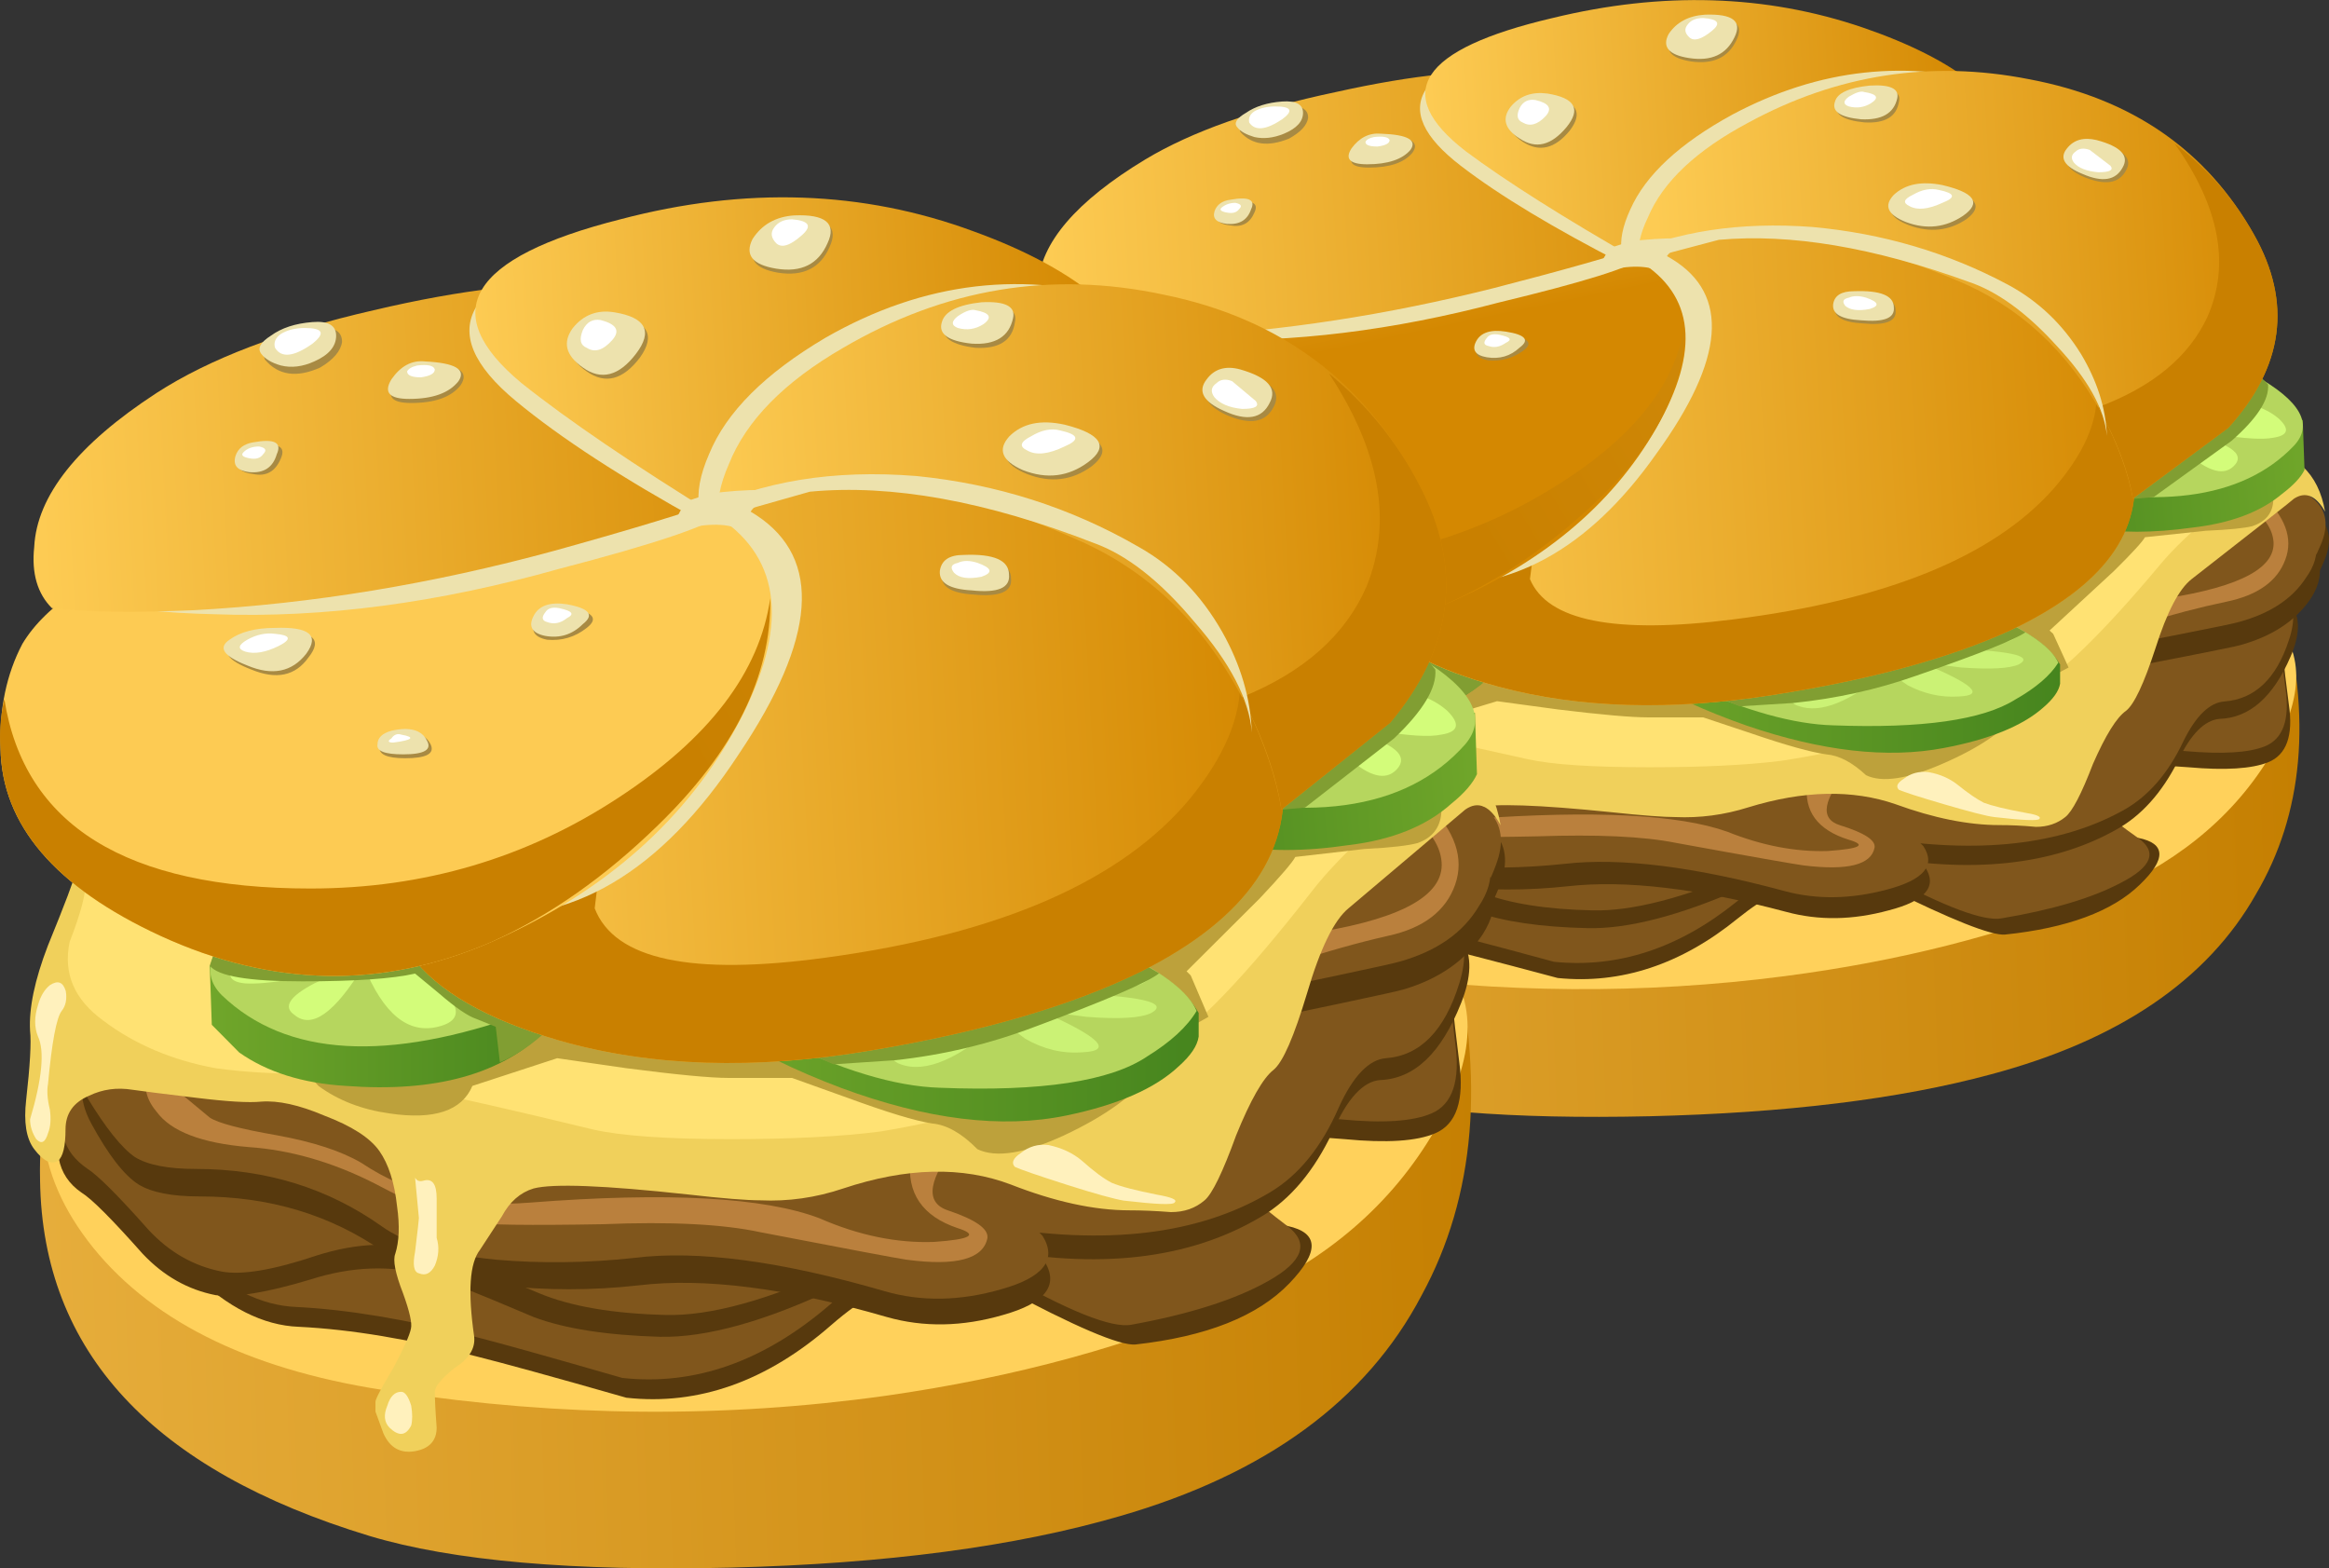 <?xml version="1.0" encoding="UTF-8" standalone="no"?>
<!-- Created with Inkscape (http://www.inkscape.org/) -->
<svg
    xmlns:inkscape="http://www.inkscape.org/namespaces/inkscape"
    xmlns:rdf="http://www.w3.org/1999/02/22-rdf-syntax-ns#"
    xmlns="http://www.w3.org/2000/svg"
    xmlns:xlink="http://www.w3.org/1999/xlink"
    xmlns:ns1="http://sozi.baierouge.fr"
    xmlns:cc="http://creativecommons.org/ns#"
    xmlns:sodipodi="http://sodipodi.sourceforge.net/DTD/sodipodi-0.dtd"
    xmlns:dc="http://purl.org/dc/elements/1.1/"
    id="svg2"
    xml:space="preserve"
    viewBox="0 0 44.249 29.796"
    version="1.1"
  >
  <rect x="0" y="0" width="44.249" height="29.796" fill="#333333" stroke="none"/>
  <defs
      id="defs6"
    >
    <linearGradient
        id="linearGradient24"
        y2="244.76"
        gradientUnits="userSpaceOnUse"
        x2="317.14"
        gradientTransform="matrix(.526 .016 -.018 .488 -127 -112.68)"
        y1="244.76"
        x1="276.27"
      >
      <stop
          id="stop26"
          style="stop-color:#e9b140"
          offset="0"
      />
      <stop
          id="stop28"
          style="stop-color:#c47e00"
          offset="1"
      />
    </linearGradient
    >
    <linearGradient
        id="linearGradient64"
        y2="-15.312"
        gradientUnits="userSpaceOnUse"
        x2="28.417"
        gradientTransform="matrix(.527 0 0 .489 15.329 23.832)"
        y1="-14.561"
        x1="37.476"
      >
      <stop
          id="stop66"
          style="stop-color:#70a62a"
          offset="0"
      />
      <stop
          id="stop68"
          style="stop-color:#46851e"
          offset="1"
      />
    </linearGradient
    >
    <linearGradient
        id="linearGradient86"
        y2="-20.941"
        gradientUnits="userSpaceOnUse"
        x2="14.388"
        gradientTransform="matrix(.527 0 0 .489 15.329 23.832)"
        y1="-20.941"
        x1="5.312"
      >
      <stop
          id="stop88"
          style="stop-color:#70a62a"
          offset="0"
      />
      <stop
          id="stop90"
          style="stop-color:#46851e"
          offset="1"
      />
    </linearGradient
    >
    <linearGradient
        id="linearGradient108"
        y2="-21.133"
        gradientUnits="userSpaceOnUse"
        x2="30.325"
        gradientTransform="matrix(.527 0 0 .489 15.329 23.832)"
        y1="-21.133"
        x1="17.975"
      >
      <stop
          id="stop110"
          style="stop-color:#70a62a"
          offset="0"
      />
      <stop
          id="stop112"
          style="stop-color:#46851e"
          offset="1"
      />
    </linearGradient
    >
    <linearGradient
        id="linearGradient132"
        y2="428.97"
        gradientUnits="userSpaceOnUse"
        x2="501.74"
        gradientTransform="matrix(.526 .027 -.029 .488 -218.77 -205.76)"
        y1="428.97"
        x1="479.4"
      >
      <stop
          id="stop134"
          style="stop-color:#fdcb53"
          offset="0"
      />
      <stop
          id="stop136"
          style="stop-color:#d48801"
          offset="1"
      />
    </linearGradient
    >
    <linearGradient
        id="linearGradient154"
        y2="-14338"
        gradientUnits="userSpaceOnUse"
        x2="-1577.7"
        gradientTransform="matrix(.116 -.477 .514 .107 7570.7 799.59)"
        y1="-14338"
        x1="-1586.6"
      >
      <stop
          id="stop156"
          style="stop-color:#fdcb53"
          offset="0"
      />
      <stop
          id="stop158"
          style="stop-color:#d48801"
          offset="1"
      />
    </linearGradient
    >
    <linearGradient
        id="linearGradient172"
        y2="-19292"
        gradientUnits="userSpaceOnUse"
        x2="11234"
        gradientTransform="matrix(-.458 -.241 .26 -.425 10180 -5470.5)"
        y1="-19292"
        x1="11215"
      >
      <stop
          id="stop174"
          style="stop-color:#d69211"
          offset="0"
      />
      <stop
          id="stop176"
          style="stop-color:#c98000"
          offset="1"
      />
    </linearGradient
    >
    <linearGradient
        id="linearGradient192"
        y2="435.07"
        gradientUnits="userSpaceOnUse"
        x2="488.12"
        gradientTransform="matrix(.526 .027 -.029 .488 -217.59 -204.54)"
        y1="435.07"
        x1="467.91"
      >
      <stop
          id="stop194"
          style="stop-color:#fdcb53"
          offset="0"
      />
      <stop
          id="stop196"
          style="stop-color:#d48801"
          offset="1"
      />
    </linearGradient
    >
    <linearGradient
        id="linearGradient212"
        y2="432.56"
        gradientUnits="userSpaceOnUse"
        x2="490.5"
        gradientTransform="matrix(.526 .027 -.029 .488 -215.34 -202.2)"
        y1="432.56"
        x1="474.62"
      >
      <stop
          id="stop214"
          style="stop-color:#fdcb53"
          offset="0"
      />
      <stop
          id="stop216"
          style="stop-color:#d48801"
          offset="1"
      />
    </linearGradient
    >
    <linearGradient
        id="linearGradient232"
        y2="433.92"
        gradientUnits="userSpaceOnUse"
        x2="506.41"
        gradientTransform="matrix(.526 .027 -.029 .488 -218.91 -205.9)"
        y1="433.92"
        x1="488.09"
      >
      <stop
          id="stop234"
          style="stop-color:#fdcb53"
          offset="0"
      />
      <stop
          id="stop236"
          style="stop-color:#d48801"
          offset="1"
      />
    </linearGradient
    >
    <linearGradient
        id="linearGradient336"
        y2="244.76"
        gradientUnits="userSpaceOnUse"
        x2="317.14"
        gradientTransform="matrix(.6 .02 -.02 .6 -162.14 -146.74)"
        y1="244.76"
        x1="276.27"
      >
      <stop
          id="stop338"
          style="stop-color:#e9b140"
          offset="0"
      />
      <stop
          id="stop340"
          style="stop-color:#c47e00"
          offset="1"
      />
    </linearGradient
    >
    <linearGradient
        id="linearGradient376"
        y2="-15.312"
        gradientUnits="userSpaceOnUse"
        x2="28.417"
        gradientTransform="matrix(.6 0 0 .6 .008 20.832)"
        y1="-14.561"
        x1="37.476"
      >
      <stop
          id="stop378"
          style="stop-color:#70a62a"
          offset="0"
      />
      <stop
          id="stop380"
          style="stop-color:#46851e"
          offset="1"
      />
    </linearGradient
    >
    <linearGradient
        id="linearGradient398"
        y2="-20.941"
        gradientUnits="userSpaceOnUse"
        x2="14.388"
        gradientTransform="matrix(.6 0 0 .6 .008 20.832)"
        y1="-20.941"
        x1="5.312"
      >
      <stop
          id="stop400"
          style="stop-color:#70a62a"
          offset="0"
      />
      <stop
          id="stop402"
          style="stop-color:#46851e"
          offset="1"
      />
    </linearGradient
    >
    <linearGradient
        id="linearGradient420"
        y2="-21.133"
        gradientUnits="userSpaceOnUse"
        x2="30.325"
        gradientTransform="matrix(.6 0 0 .6 .008 20.832)"
        y1="-21.133"
        x1="17.975"
      >
      <stop
          id="stop422"
          style="stop-color:#70a62a"
          offset="0"
      />
      <stop
          id="stop424"
          style="stop-color:#46851e"
          offset="1"
      />
    </linearGradient
    >
    <linearGradient
        id="linearGradient444"
        y2="428.97"
        gradientUnits="userSpaceOnUse"
        x2="501.74"
        gradientTransform="matrix(.599 .034 -.034 .599 -266.68 -261.02)"
        y1="428.97"
        x1="479.4"
      >
      <stop
          id="stop446"
          style="stop-color:#fdcb53"
          offset="0"
      />
      <stop
          id="stop448"
          style="stop-color:#d48801"
          offset="1"
      />
    </linearGradient
    >
    <linearGradient
        id="linearGradient466"
        y2="-14338"
        gradientUnits="userSpaceOnUse"
        x2="-1577.7"
        gradientTransform="matrix(.132 -.585 .585 .132 8607.2 973.15)"
        y1="-14338"
        x1="-1586.6"
      >
      <stop
          id="stop468"
          style="stop-color:#fdcb53"
          offset="0"
      />
      <stop
          id="stop470"
          style="stop-color:#d48801"
          offset="1"
      />
    </linearGradient
    >
    <linearGradient
        id="linearGradient484"
        y2="-19292"
        gradientUnits="userSpaceOnUse"
        x2="11234"
        gradientTransform="matrix(-.522 -.296 .296 -.522 11580 -6724)"
        y1="-19292"
        x1="11215"
      >
      <stop
          id="stop486"
          style="stop-color:#d69211"
          offset="0"
      />
      <stop
          id="stop488"
          style="stop-color:#c98000"
          offset="1"
      />
    </linearGradient
    >
    <linearGradient
        id="linearGradient504"
        y2="435.07"
        gradientUnits="userSpaceOnUse"
        x2="488.12"
        gradientTransform="matrix(.599 .033 -.033 .599 -265.34 -259.51)"
        y1="435.07"
        x1="467.91"
      >
      <stop
          id="stop506"
          style="stop-color:#fdcb53"
          offset="0"
      />
      <stop
          id="stop508"
          style="stop-color:#d48801"
          offset="1"
      />
    </linearGradient
    >
    <linearGradient
        id="linearGradient524"
        y2="432.56"
        gradientUnits="userSpaceOnUse"
        x2="490.5"
        gradientTransform="matrix(.599 .033 -.033 .599 -262.77 -256.65)"
        y1="432.56"
        x1="474.62"
      >
      <stop
          id="stop526"
          style="stop-color:#fdcb53"
          offset="0"
      />
      <stop
          id="stop528"
          style="stop-color:#d48801"
          offset="1"
      />
    </linearGradient
    >
    <linearGradient
        id="linearGradient544"
        y2="433.92"
        gradientUnits="userSpaceOnUse"
        x2="506.41"
        gradientTransform="matrix(.599 .034 -.034 .599 -266.84 -261.19)"
        y1="433.92"
        x1="488.09"
      >
      <stop
          id="stop546"
          style="stop-color:#fdcb53"
          offset="0"
      />
      <stop
          id="stop548"
          style="stop-color:#d48801"
          offset="1"
      />
    </linearGradient
    >
  </defs
  >
  <g
      id="g10"
      transform="matrix(1.25 0 0 -1.25 0 29.796)"
    >
    <g
        id="g12"
      >
      <g
          id="g14"
        >
        <g
            id="g16"
          >
          <g
              id="g22"
            >
            <path
                id="path30"
                style="fill-rule:evenodd;fill:url(#linearGradient24)"
                d="m28.496 16.719c3.774-0.078 5.836-0.773 6.188-2.074 0.457-1.711 0.324-3.18-0.395-4.398-0.738-1.305-2.082-2.219-4.031-2.739-1.387-0.375-3.113-0.586-5.188-0.636-2.105-0.047-3.711 0.082-4.816 0.39-2.899 0.817-4.363 2.282-4.399 4.399-0.015 0.668 0.106 1.355 0.368 2.054l0.422 0.879c1.074 0.164 2.125 0.457 3.16 0.879 2.23 0.914 5.129 1.328 8.691 1.246z"
                inkscape:connector-curvature="0"
            />
          </g
          >
        </g
        >
      </g
      >
      <path
          id="path32"
          style="fill-rule:evenodd;fill:#ffd15b"
          d="m16.305 13.766c0.648 1.09 3.754 1.629 9.32 1.61 5.371 0 8.348-0.317 8.926-0.95 0.492-0.523 0.465-1.23-0.078-2.129-0.578-0.929-1.457-1.628-2.633-2.101-1.406-0.57-2.977-0.969-4.715-1.195-2.141-0.278-4.316-0.262-6.527 0.046-1.864 0.247-3.207 0.84-4.032 1.786-0.808 0.929-0.894 1.906-0.261 2.933z"
          inkscape:connector-curvature="0"
      />
      <path
          id="path34"
          style="fill-rule:evenodd;fill:#57390d"
          d="m34.051 16.329c1.035-0.063 1.476-0.367 1.316-0.903-0.086-0.277-0.316-0.668-0.683-1.172-0.016-0.101 0.019-0.472 0.105-1.125 0.07-0.472-0.035-0.765-0.316-0.878-0.246-0.098-0.649-0.125-1.211-0.075-0.598 0.047-1.028 0.032-1.289-0.05-0.387-0.114-0.5-0.293-0.344-0.536 0.16-0.23 0.449-0.39 0.871-0.488 0.418-0.082 0.43-0.32 0.023-0.711-0.418-0.406-1.105-0.66-2.05-0.758-0.211-0.015-0.809 0.223-1.793 0.711-0.703 0.34-1.457 0.188-2.266-0.465-0.859-0.699-1.773-1.003-2.738-0.906-0.981 0.262-1.649 0.434-2 0.516-0.879 0.211-1.668 0.332-2.371 0.367-0.473 0.016-0.946 0.234-1.422 0.66-0.473 0.422-0.571 0.738-0.289 0.949 0.547 0.411 3.082 1.321 7.609 2.739 4.777 1.484 7.727 2.191 8.848 2.125z"
          inkscape:connector-curvature="0"
      />
      <path
          id="path36"
          style="fill-rule:evenodd;fill:#80561c"
          d="m34 16.575c1.035-0.067 1.473-0.367 1.316-0.903-0.089-0.277-0.316-0.668-0.683-1.175-0.02-0.098 0.015-0.473 0.105-1.125 0.067-0.469-0.035-0.766-0.316-0.879-0.246-0.098-0.652-0.121-1.215-0.071-0.594 0.047-1.027 0.032-1.289-0.05-0.367-0.114-0.457-0.301-0.262-0.563 0.121-0.16 0.403-0.398 0.84-0.707 0.301-0.211 0.211-0.441-0.262-0.683-0.437-0.231-1.043-0.411-1.816-0.54-0.266-0.046-0.852 0.172-1.766 0.661-0.718 0.375-1.472 0.234-2.265-0.414-0.875-0.704-1.797-1.004-2.766-0.907-0.965 0.262-1.621 0.434-1.973 0.512-0.894 0.211-1.683 0.336-2.371 0.367-0.472 0.016-0.945 0.239-1.422 0.66-0.472 0.426-0.578 0.743-0.316 0.954 0.547 0.406 3.082 1.32 7.609 2.738 4.778 1.48 7.727 2.191 8.852 2.125z"
          inkscape:connector-curvature="0"
      />
      <path
          id="path38"
          style="fill-rule:evenodd;fill:#57390d"
          d="m34.051 15.012c0.789-0.117 1.047-0.5 0.765-1.152-0.265-0.617-0.625-0.934-1.082-0.949-0.226-0.02-0.437-0.231-0.629-0.637-0.246-0.488-0.562-0.84-0.949-1.051-0.965-0.539-2.195-0.668-3.687-0.39-0.403 0.062-1.063-0.098-1.977-0.489-0.965-0.425-1.754-0.629-2.367-0.613-0.703 0.016-1.266 0.098-1.687 0.246-0.79 0.309-1.254 0.481-1.395 0.512-0.508 0.133-1.035 0.113-1.582-0.047-0.578-0.164-1-0.23-1.262-0.195-0.371 0.062-0.695 0.234-0.976 0.511-0.403 0.422-0.672 0.676-0.817 0.758-0.332 0.211-0.402 0.563-0.211 1.051 0.16 0.406 0.344 0.684 0.555 0.832 0.809 0.504 3.73 0.945 8.77 1.316 4.722 0.36 7.566 0.457 8.531 0.297z"
          inkscape:connector-curvature="0"
      />
      <path
          id="path40"
          style="fill-rule:evenodd;fill:#80561c"
          d="m33.918 15.231c0.793-0.129 1.082-0.504 0.871-1.125-0.191-0.586-0.519-0.894-0.977-0.93-0.226-0.015-0.437-0.218-0.628-0.609-0.231-0.488-0.536-0.84-0.922-1.051-0.95-0.523-2.188-0.66-3.715-0.414-0.402 0.063-1.063-0.098-1.973-0.492-0.984-0.422-1.773-0.625-2.371-0.609-0.703 0.015-1.265 0.105-1.687 0.269-0.754 0.293-1.219 0.461-1.395 0.512-0.508 0.133-1.035 0.117-1.578-0.047-0.582-0.18-1-0.246-1.266-0.195-0.367 0.062-0.691 0.234-0.972 0.511-0.407 0.426-0.676 0.676-0.817 0.758-0.336 0.211-0.422 0.516-0.265 0.906 0.14 0.309 0.316 0.536 0.527 0.684 0.809 0.504 3.703 0.977 8.691 1.418 4.704 0.422 7.532 0.559 8.477 0.414z"
          inkscape:connector-curvature="0"
      />
      <path
          id="path42"
          style="fill-rule:evenodd;fill:#57390d"
          d="m34.105 16.891c0.243-0.062 0.395-0.203 0.446-0.414 0.054-0.308 0.195-0.562 0.422-0.758 0.332-0.308 0.379-0.644 0.132-1.004-0.23-0.324-0.578-0.55-1.054-0.683-0.106-0.031-1.141-0.235-3.106-0.61-1.722-0.328-2.722-0.57-3.004-0.734-0.281-0.164-0.191-0.473 0.266-0.93 0.246-0.257 0.594-0.625 1.051-1.097 0.195-0.293 0.012-0.516-0.551-0.66-0.547-0.149-1.062-0.157-1.555-0.024-1.336 0.356-2.441 0.488-3.316 0.391-0.617-0.067-1.231-0.067-1.844 0-0.703 0.066-1.222 0.203-1.554 0.414-0.704 0.457-1.52 0.683-2.45 0.683-0.367 0-0.64 0.051-0.816 0.149-0.192 0.113-0.402 0.367-0.633 0.758-0.191 0.324-0.164 0.632 0.082 0.925 0.086 0.118 0.305 0.278 0.656 0.493 0.387 0.226 3.196 0.828 8.426 1.808 5.25 0.961 8.051 1.391 8.402 1.293z"
          inkscape:connector-curvature="0"
      />
      <path
          id="path44"
          style="fill-rule:evenodd;fill:#80561c"
          d="m34.051 17.212c0.246-0.067 0.394-0.208 0.449-0.418 0.07-0.293 0.211-0.543 0.422-0.758 0.332-0.309 0.375-0.637 0.129-0.977-0.211-0.328-0.559-0.555-1.051-0.683-0.125-0.036-1.16-0.239-3.109-0.614-1.719-0.34-2.711-0.586-2.973-0.73-0.281-0.164-0.203-0.481 0.234-0.953 0.246-0.262 0.606-0.629 1.082-1.102 0.192-0.293 0.008-0.512-0.554-0.66-0.543-0.145-1.063-0.156-1.555-0.023-1.387 0.375-2.5 0.511-3.344 0.414-0.633-0.067-1.246-0.075-1.843-0.024-0.7 0.067-1.211 0.203-1.528 0.414-0.719 0.473-1.543 0.711-2.472 0.711-0.372 0-0.641 0.047-0.817 0.145-0.176 0.117-0.387 0.359-0.633 0.734-0.211 0.328-0.187 0.637 0.078 0.93 0.086 0.113 0.317 0.285 0.684 0.511 0.387 0.231 3.188 0.825 8.402 1.786 5.246 0.976 8.047 1.41 8.399 1.297z"
          inkscape:connector-curvature="0"
      />
      <path
          id="path46"
          style="fill-rule:evenodd;fill:#ba803d"
          d="m27.469 11.93c0.07 0.313 0.648 0.782 1.738 1.418 1.246 0.719 2.484 1.184 3.711 1.395 1.16 0.179 1.703 0.48 1.633 0.902-0.035 0.231-0.246 0.465-0.633 0.711-0.191 0.145-0.242 0.25-0.156 0.316 0.07 0.067 0.273-0.05 0.605-0.343 0.367-0.34 0.492-0.676 0.367-1-0.121-0.328-0.422-0.539-0.894-0.637-0.789-0.164-1.719-0.449-2.789-0.855-1.477-0.571-2.449-1.125-2.926-1.661-0.422-0.488-0.473-0.785-0.156-0.882 0.367-0.114 0.543-0.227 0.523-0.34-0.051-0.262-0.41-0.352-1.078-0.27-0.121 0.016-0.773 0.129-1.949 0.344-0.492 0.098-1.192 0.129-2.106 0.098-0.964-0.02-1.57-0.012-1.816 0.023-0.231 0.031-0.641 0.195-1.238 0.488-0.563 0.262-1.114 0.407-1.66 0.438-0.629 0.051-1.043 0.199-1.239 0.441-0.156 0.18-0.183 0.36-0.078 0.539l0.789-0.613c0.106-0.063 0.406-0.137 0.899-0.219 0.488-0.082 0.867-0.195 1.129-0.344 0.632-0.39 1.378-0.55 2.238-0.488 1.844 0.133 3.137 0.067 3.871-0.195 0.527-0.211 1.039-0.309 1.527-0.293 0.492 0.035 0.598 0.09 0.317 0.172-0.473 0.148-0.684 0.433-0.629 0.855z"
          inkscape:connector-curvature="0"
      />
      <path
          id="path48"
          style="fill-rule:evenodd;fill:#f0d05b"
          d="m34.078 17.797c0.508-0.23 0.789-0.441 0.844-0.636 0.016-0.114 0.043-0.254 0.078-0.414 0.176-0.164 0.289-0.391 0.34-0.688-0.137 0.246-0.297 0.313-0.473 0.199-0.015-0.019-0.535-0.425-1.555-1.222-0.191-0.149-0.374-0.496-0.55-1.051-0.176-0.539-0.324-0.856-0.45-0.953-0.14-0.098-0.308-0.367-0.5-0.805-0.175-0.457-0.316-0.726-0.421-0.808-0.121-0.098-0.27-0.149-0.446-0.149-0.211 0.02-0.394 0.027-0.554 0.027-0.473 0-1 0.106-1.579 0.317-0.652 0.226-1.398 0.211-2.238-0.047-0.371-0.117-0.738-0.164-1.109-0.148-0.172 0-0.5 0.023-0.973 0.074-1.105 0.113-1.789 0.136-2.054 0.07-0.176-0.047-0.317-0.16-0.422-0.34l-0.289-0.418c-0.141-0.16-0.168-0.519-0.079-1.074 0.016-0.144-0.07-0.277-0.265-0.391-0.172-0.128-0.262-0.226-0.262-0.293 0-0.082 0.008-0.226 0.027-0.441 0-0.16-0.097-0.258-0.289-0.293-0.195-0.031-0.336 0.043-0.421 0.223l-0.106 0.265v0.125c0 0.032 0.078 0.172 0.234 0.414 0.141 0.247 0.223 0.411 0.239 0.489 0.015 0.066-0.02 0.215-0.106 0.441-0.105 0.246-0.14 0.406-0.105 0.488 0.054 0.149 0.062 0.344 0.027 0.586-0.035 0.293-0.113 0.524-0.238 0.684-0.121 0.164-0.367 0.312-0.738 0.441-0.333 0.129-0.614 0.188-0.84 0.172-0.16-0.015-0.45 0-0.871 0.047-0.438 0.051-0.719 0.082-0.84 0.098-0.211 0.035-0.406 0.008-0.582-0.071-0.211-0.082-0.317-0.222-0.317-0.418 0-0.21-0.035-0.339-0.101-0.39-0.09-0.047-0.196 0-0.317 0.148-0.105 0.129-0.14 0.332-0.105 0.61 0.051 0.425 0.07 0.707 0.051 0.855-0.016 0.277 0.062 0.625 0.238 1.051 0.227 0.519 0.351 0.824 0.367 0.902 0.211 0.817 3.063 1.5 8.559 2.055 5.32 0.539 8.383 0.625 9.191 0.269z"
          inkscape:connector-curvature="0"
      />
      <path
          id="path50"
          style="fill-rule:evenodd;fill:#ffe273"
          d="m33.707 17.895c0.441-0.082 0.773-0.23 1.004-0.441 0.156-0.149 0.211-0.27 0.156-0.367-0.015-0.063-0.133-0.18-0.34-0.34-0.3-0.246-0.554-0.45-0.765-0.614-0.422-0.339-0.739-0.644-0.95-0.902-0.874-1.043-1.542-1.687-2-1.93-0.367-0.179-0.964-0.382-1.789-0.613-0.757-0.195-1.406-0.332-1.949-0.414-0.527-0.066-1.195-0.098-2.004-0.098-0.859 0-1.472 0.039-1.843 0.121-2.036 0.457-3.247 0.684-3.633 0.684-0.578 0-1.043 0.027-1.395 0.074-0.578 0.098-1.082 0.293-1.5 0.586-0.387 0.262-0.539 0.59-0.449 0.981 0.156 0.375 0.227 0.625 0.211 0.757-0.07 0.325 2.73 0.856 8.398 1.586 5.551 0.7 8.5 1.012 8.848 0.93z"
          inkscape:connector-curvature="0"
      />
      <path
          id="path52"
          style="fill-rule:evenodd;fill:#bda13b"
          d="m27.758 12.372c-0.227 0.031-0.606 0.136-1.133 0.316l-0.738 0.246h-0.84c-0.246 0-0.703 0.039-1.371 0.121l-0.922 0.125-1.133-0.343c-0.141-0.309-0.508-0.422-1.105-0.344-0.368 0.051-0.684 0.164-0.95 0.344l-0.261 0.269c-0.02 0.16 1.457 0.91 4.425 2.246 3.036 1.387 4.922 2.063 5.661 2.027 0.879-0.031 1.957-0.187 3.238-0.46 1.316-0.278 1.957-0.516 1.922-0.711-0.016-0.18-0.121-0.301-0.317-0.368-0.121-0.031-0.359-0.054-0.711-0.07l-0.921-0.098c-0.036-0.066-0.192-0.238-0.473-0.515l-0.977-0.903 0.055-0.05 0.234-0.512-0.55-0.293c0-0.098-0.063-0.219-0.184-0.367-0.23-0.293-0.625-0.563-1.187-0.805-0.528-0.23-0.915-0.289-1.157-0.172-0.211 0.196-0.41 0.301-0.605 0.317z"
          inkscape:connector-curvature="0"
      />
      <g
          id="g54"
        >
        <g
            id="g56"
          >
          <g
              id="g62"
            >
            <path
                id="path70"
                style="fill-rule:evenodd;fill:url(#linearGradient64)"
                d="m31.391 17.212 3.609 0.242 0.027-0.758c-0.054-0.113-0.168-0.234-0.343-0.367-0.332-0.278-0.789-0.446-1.372-0.512-1.175-0.164-2.078 0-2.71 0.488-0.192 0.149-0.309 0.293-0.34 0.442v0.144l1.129 0.321z"
                inkscape:connector-curvature="0"
            />
          </g
          >
        </g
        >
      </g
      >
      <path
          id="path72"
          style="fill-rule:evenodd;fill:#b6d65e"
          d="m32.34 18.848c0.683-0.133 1.324-0.367 1.922-0.711 0.703-0.39 0.906-0.75 0.605-1.074-0.789-0.828-2.133-1-4.027-0.512-1.141 0.293-1.641 0.821-1.504 1.586 0.16 0.801 1.16 1.035 3.004 0.711z"
          inkscape:connector-curvature="0"
      />
      <path
          id="path74"
          style="fill-rule:evenodd;fill:#d3fc7a"
          d="m34.551 17.184c-0.156-0.031-0.438-0.015-0.844 0.051-0.367 0.047-0.566 0.062-0.602 0.047 0.77-0.16 1.051-0.34 0.84-0.535-0.14-0.133-0.351-0.082-0.633 0.144l-0.367 0.391c-0.191-0.617-0.5-0.895-0.922-0.828-0.261 0.031-0.289 0.175-0.078 0.437 0.106 0.133 0.235 0.262 0.395 0.391-0.633-0.293-0.992-0.332-1.078-0.121-0.055 0.129 0.148 0.218 0.605 0.269 0.227 0.032 0.465 0.047 0.711 0.047l0.473 0.125c0.351 0.098 0.648 0.137 0.894 0.121 0.282-0.015 0.512-0.097 0.688-0.246 0.172-0.16 0.148-0.258-0.082-0.293z"
          inkscape:connector-curvature="0"
      />
      <g
          id="g76"
        >
        <g
            id="g78"
          >
          <g
              id="g84"
            >
            <path
                id="path92"
                style="fill-rule:evenodd;fill:url(#linearGradient86)"
                d="m21.727 14.376 1.16-0.247c0.086-0.144-0.008-0.347-0.289-0.609-0.582-0.539-1.469-0.766-2.66-0.683-0.583 0.031-1.055 0.167-1.422 0.414l-0.368 0.343-0.027 0.731 3.606 0.051z"
                inkscape:connector-curvature="0"
            />
          </g
          >
        </g
        >
      </g
      >
      <path
          id="path94"
          style="fill-rule:evenodd;fill:#b6d65e"
          d="m20.648 15.915c1.809 0.472 2.825 0.32 3.055-0.465 0.211-0.75-0.246-1.321-1.371-1.711-1.844-0.617-3.195-0.543-4.055 0.223-0.316 0.292-0.14 0.667 0.528 1.121 0.562 0.39 1.175 0.668 1.843 0.832z"
          inkscape:connector-curvature="0"
      />
      <path
          id="path96"
          style="fill-rule:evenodd;fill:#d3fc7a"
          d="m20.043 14.325c-0.688-0.16-1.168-0.235-1.449-0.219-0.231 0.016-0.266 0.113-0.106 0.293 0.157 0.164 0.379 0.262 0.66 0.293 0.383 0.035 0.848-0.016 1.395-0.145l0.711 0.024c0.473-0.016 0.684-0.098 0.633-0.246-0.09-0.211-0.457-0.196-1.106 0.051 0.664-0.442 0.797-0.707 0.395-0.805-0.406-0.102-0.738 0.152-1 0.754-0.387-0.586-0.696-0.789-0.926-0.61-0.156 0.098-0.066 0.227 0.266 0.391l0.527 0.219z"
          inkscape:connector-curvature="0"
      />
      <g
          id="g98"
        >
        <g
            id="g100"
          >
          <g
              id="g106"
            >
            <path
                id="path114"
                style="fill-rule:evenodd;fill:url(#linearGradient108)"
                d="m24.887 13.571c-0.367 0.226 0.175 0.476 1.633 0.754 1.406 0.262 2.449 0.344 3.132 0.246 0.844-0.129 1.399-0.406 1.66-0.832v-0.293c-0.019-0.113-0.105-0.234-0.261-0.367-0.317-0.278-0.821-0.481-1.504-0.61-0.859-0.164-1.859-0.05-3 0.34-0.613 0.215-1.168 0.465-1.66 0.762z"
                inkscape:connector-curvature="0"
            />
          </g
          >
        </g
        >
      </g
      >
      <path
          id="path116"
          style="fill-rule:evenodd;fill:#b6d65e"
          d="m24.57 13.985 2.555 0.391c1.793 0.226 2.855 0.261 3.187 0.097 0.543-0.246 0.868-0.48 0.973-0.707-0.121-0.195-0.34-0.383-0.656-0.562-0.492-0.309-1.414-0.442-2.766-0.391-0.597 0.016-1.328 0.219-2.187 0.609l-1.106 0.563z"
          inkscape:connector-curvature="0"
      />
      <path
          id="path118"
          style="fill-rule:evenodd;fill:#cbf275"
          d="m27.758 13.497c0.246 0.097 0.508 0.187 0.789 0.269l0.398 0.414c1.192 0.114 1.762 0.114 1.711 0-0.035-0.113-0.422-0.179-1.16-0.195 1.035-0.031 1.434-0.113 1.188-0.246-0.141-0.063-0.43-0.078-0.872-0.047l-0.605 0.074c0.789-0.328 0.977-0.5 0.555-0.515-0.266-0.016-0.52 0.043-0.766 0.171l-0.316 0.219c-0.559-0.472-1.008-0.652-1.34-0.535-0.215 0.063-0.074 0.195 0.418 0.391z"
          inkscape:connector-curvature="0"
      />
      <path
          id="path120"
          style="fill-rule:evenodd;fill:#819e32"
          d="m33.973 18.286c0.226-0.067 0.394-0.164 0.5-0.293 0.019-0.231-0.168-0.516-0.555-0.856l-1.184-0.855-0.316-0.028-1.078-0.316-0.817-1.562 0.262-0.149c-0.16-0.113-0.711-0.332-1.66-0.66-0.598-0.211-1.219-0.348-1.867-0.414l-0.817-0.051-0.238 0.098-0.422 0.344c-0.422 0.082-0.859 0.156-1.316 0.218-0.914 0.114-1.465 0.09-1.66-0.07-0.282-0.277-0.551-0.465-0.817-0.563l-0.05 0.438-0.266 0.098c-0.106 0.035-0.27 0.14-0.5 0.316l-0.317 0.246c-0.296-0.066-0.796-0.098-1.5-0.098-0.718 0-1.132 0.067-1.238 0.196l0.184 0.488c10.203 2.379 15.426 3.539 15.672 3.473z"
          inkscape:connector-curvature="0"
      />
      <g
          id="g122"
        >
        <g
            id="g124"
          >
          <g
              id="g130"
            >
            <path
                id="path138"
                style="fill-rule:evenodd;fill:url(#linearGradient132)"
                d="m20.805 14.45c0.175 0.699 0.468 1.465 0.871 2.297 0.789 1.66 1.754 2.836 2.894 3.519 1.317 0.766 2.934 0.668 4.848-0.293 1.824-0.929 2.824-1.988 3-3.179 0.176-1.024-0.445-1.872-1.867-2.54-0.934-0.425-2.133-0.75-3.61-0.98-1.546-0.242-2.933-0.203-4.16 0.125-0.965 0.258-1.625 0.609-1.976 1.051z"
                inkscape:connector-curvature="0"
            />
          </g
          >
        </g
        >
      </g
      >
      <path
          id="path140"
          style="fill-rule:evenodd;fill:#c98000"
          d="m31.867 17.872 0.184-0.125c0.226-0.391 0.351-0.707 0.367-0.953 0.176-1.024-0.449-1.872-1.871-2.54-0.93-0.425-2.133-0.75-3.606-0.98-1.546-0.242-2.933-0.203-4.16 0.125-0.969 0.262-1.625 0.609-1.976 1.051 0.156 0.633 0.422 1.351 0.789 2.148 0.738 1.582 1.633 2.731 2.687 3.446 0.262 0.097 0.403 0.105 0.422 0.023 0.016-0.063 0.078-0.293 0.184-0.684 0.472-1.043 0.367-1.914-0.317-2.613-0.351-0.359-0.746-0.601-1.187-0.734l-0.129-1c0.266-0.637 1.289-0.84 3.082-0.614 2.336 0.293 3.957 0.954 4.871 1.981 0.457 0.523 0.676 1.012 0.66 1.469z"
          inkscape:connector-curvature="0"
      />
      <path
          id="path142"
          style="fill-rule:evenodd;fill:#ede2ad"
          d="m17.832 18.504c0.98 0.411 2.035 0.774 3.16 1.102 2.246 0.637 3.719 0.734 4.422 0.293 0.879-0.539 0.801-1.523-0.238-2.957-1.035-1.469-2.246-2.125-3.633-1.98-2.301 0.21-3.668 0.375-4.109 0.488-1.071 0.277-1.614 0.808-1.633 1.59-0.016 0.699 0.203 1.082 0.66 1.148 0.809 0.145 1.266 0.254 1.371 0.316z"
          inkscape:connector-curvature="0"
      />
      <g
          id="g144"
        >
        <g
            id="g146"
          >
          <g
              id="g152"
            >
            <path
                id="path160"
                style="fill-rule:evenodd;fill:url(#linearGradient154)"
                d="m17.328 19.555c0.984 0.231 2.039 0.418 3.16 0.563 2.266 0.277 3.742 0.195 4.426-0.246 0.844-0.52 0.93-1.368 0.262-2.539-0.684-1.192-1.781-2.094-3.289-2.715-1.457-0.586-2.934-0.559-4.426 0.074-1.402 0.602-2.117 1.379-2.133 2.324-0.019 0.488 0.078 0.918 0.289 1.293 0.16 0.246 0.414 0.473 0.766 0.684 0.422 0.23 0.738 0.418 0.945 0.562z"
                inkscape:connector-curvature="0"
            />
          </g
          >
        </g
        >
      </g
      >
      <g
          id="g162"
        >
        <g
            id="g164"
          >
          <g
              id="g170"
            >
            <path
                id="path178"
                style="fill-rule:evenodd;fill:url(#linearGradient172)"
                d="m21.887 14.618c-1.457-0.586-2.934-0.559-4.426 0.074-1.402 0.602-2.117 1.379-2.133 2.324-0.019 0.196 0 0.399 0.051 0.61 0.266-1.563 1.625-2.348 4.082-2.348 1.512 0 2.883 0.375 4.109 1.125 1.211 0.734 1.887 1.559 2.028 2.469 0.019-0.961-0.485-1.899-1.5-2.809-0.703-0.637-1.442-1.117-2.211-1.445z"
                inkscape:connector-curvature="0"
            />
          </g
          >
        </g
        >
      </g
      >
      <path
          id="path180"
          style="fill-rule:evenodd;fill:#ede2ad"
          d="m22.148 22.661c0.508 0.015 1.118-0.426 1.817-1.321 0.336-0.441 0.625-0.878 0.871-1.32 0.176 0 0.219-0.031 0.129-0.098-0.172-0.148-0.903-0.375-2.184-0.683-1.613-0.426-3.14-0.613-4.582-0.563-0.719 0.016-1.281 0.075-1.683 0.172-0.231 0.16-0.352 0.391-0.371 0.684-0.051 0.586 0.457 1.203 1.527 1.855 0.683 0.426 1.64 0.766 2.871 1.028 0.598 0.113 1.133 0.195 1.605 0.246z"
          inkscape:connector-curvature="0"
      />
      <g
          id="g182"
        >
        <g
            id="g184"
          >
          <g
              id="g190"
            >
            <path
                id="path198"
                style="fill-rule:evenodd;fill:url(#linearGradient192)"
                d="m21.91 22.708c0.828 0 2.309-0.684 4.453-2.051-0.406-0.278-1.625-0.676-3.66-1.199-1.617-0.407-3.215-0.653-4.793-0.735-0.789-0.031-1.422-0.023-1.898 0.028-0.192 0.179-0.27 0.429-0.235 0.757 0.035 0.633 0.578 1.27 1.633 1.907 0.703 0.422 1.668 0.765 2.895 1.023 0.597 0.133 1.133 0.223 1.605 0.27z"
                inkscape:connector-curvature="0"
            />
          </g
          >
        </g
        >
      </g
      >
      <path
          id="path200"
          style="fill-rule:evenodd;fill:#ede2ad"
          d="m24.676 19.825c-1.051 0.539-1.879 1.035-2.473 1.492-1.144 0.879-0.703 1.555 1.317 2.027 1.668 0.391 3.238 0.34 4.71-0.148 0.723-0.242 1.282-0.527 1.688-0.856-0.406-0.015-0.852-0.054-1.344-0.121-1.019-0.148-1.781-0.39-2.289-0.734-0.844-0.52-1.379-1.074-1.609-1.66z"
          inkscape:connector-curvature="0"
      />
      <g
          id="g202"
        >
        <g
            id="g204"
          >
          <g
              id="g210"
            >
            <path
                id="path218"
                style="fill-rule:evenodd;fill:url(#linearGradient212)"
                d="m24.914 19.872c-1.141 0.652-2.019 1.207-2.633 1.664-1.14 0.879-0.703 1.554 1.317 2.027 1.668 0.406 3.238 0.359 4.714-0.144 0.719-0.247 1.282-0.532 1.684-0.856-0.402-0.019-0.851-0.059-1.344-0.125-1.019-0.144-1.781-0.383-2.289-0.707-0.527-0.344-0.922-0.75-1.187-1.223l-0.262-0.636z"
                inkscape:connector-curvature="0"
            />
          </g
          >
        </g
        >
      </g
      >
      <path
          id="path220"
          style="fill-rule:evenodd;fill:#ede2ad"
          d="m30.418 20.239c-1.652 0.195-3.109 0.215-4.371 0.051l-1.395-0.293c-0.035 0.179 0.008 0.398 0.129 0.66 0.231 0.519 0.746 1 1.555 1.441 1.316 0.699 2.668 0.848 4.055 0.438 1.421-0.407 2.504-1.27 3.238-2.59 0.582-1.008 0.605-1.766 0.078-2.27l-0.973-0.441c0.036 0.457-0.035 0.922-0.211 1.394-0.332 0.942-1.035 1.481-2.105 1.61z"
          inkscape:connector-curvature="0"
      />
      <g
          id="g222"
        >
        <g
            id="g224"
          >
          <g
              id="g230"
            >
            <path
                id="path238"
                style="fill-rule:evenodd;fill:url(#linearGradient232)"
                d="m29.734 19.579c-1.316 0.554-2.511 0.765-3.582 0.636l-1.238-0.343c-0.035 0.179 0.008 0.402 0.133 0.66 0.226 0.539 0.734 1.019 1.527 1.441 1.352 0.735 2.774 0.953 4.266 0.66 1.562-0.293 2.703-1.082 3.422-2.367 0.578-1.027 0.449-2.004-0.395-2.933l-1.449-1.075c-0.07 0.391-0.227 0.821-0.473 1.293-0.527 0.961-1.265 1.637-2.211 2.028z"
                inkscape:connector-curvature="0"
            />
          </g
          >
        </g
        >
      </g
      >
      <path
          id="path240"
          style="fill-rule:evenodd;fill:#c98000"
          d="m32.418 16.258c-0.07 0.422-0.246 0.887-0.527 1.391 0.828 0.309 1.379 0.766 1.66 1.371 0.351 0.797 0.183 1.676-0.5 2.637 0.508-0.391 0.914-0.856 1.211-1.391 0.578-1.027 0.449-2.004-0.395-2.933l-1.449-1.075z"
          inkscape:connector-curvature="0"
      />
      <path
          id="path242"
          style="fill-rule:evenodd;fill:#ede2ad"
          d="m31.629 18.458c0.246-0.411 0.379-0.825 0.394-1.246-0.035 0.406-0.289 0.863-0.761 1.367-0.457 0.504-0.907 0.832-1.344 0.976-1.441 0.524-2.703 0.735-3.793 0.637l-1.211-0.32c-0.176-0.063-0.262-0.039-0.262 0.074 0.825 0.375 1.789 0.523 2.895 0.441 1.07-0.097 2.062-0.39 2.976-0.879 0.457-0.246 0.825-0.597 1.106-1.05z"
          inkscape:connector-curvature="0"
      />
      <path
          id="path244"
          style="fill-rule:evenodd;fill:#ede2ad"
          d="m24.781 20.169c0.246 0.031 0.485 0.046 0.711 0.046 0.211 0 0.274-0.015 0.184-0.046-0.281-0.118-0.403-0.239-0.367-0.368 0.019-0.066-0.043-0.082-0.184-0.05-0.227 0.066-0.555 0.031-0.988-0.098 0.074 0.055 0.14 0.117 0.199 0.195l0.129 0.219 0.316 0.102z"
          inkscape:connector-curvature="0"
      />
      <path
          id="path246"
          style="fill-rule:evenodd;fill:#a88a43"
          d="m19.566 22.219c0.211 0.016 0.317-0.039 0.317-0.172-0.016-0.113-0.113-0.218-0.289-0.316-0.317-0.129-0.563-0.098-0.739 0.098-0.035 0.066 0.012 0.136 0.133 0.218 0.16 0.098 0.352 0.157 0.578 0.172z"
          inkscape:connector-curvature="0"
      />
      <path
          id="path248"
          style="fill-rule:evenodd;fill:#ede2ad"
          d="m19.488 22.294c0.211 0.015 0.317-0.043 0.317-0.172s-0.094-0.235-0.289-0.317c-0.161-0.066-0.309-0.082-0.45-0.051-0.121 0.036-0.211 0.083-0.261 0.149-0.055 0.062-0.008 0.137 0.133 0.219 0.14 0.097 0.324 0.156 0.55 0.172z"
          inkscape:connector-curvature="0"
      />
      <path
          id="path250"
          style="fill-rule:evenodd;fill:#ffffff"
          d="m19.383 22.219c0.246 0 0.281-0.066 0.105-0.195-0.246-0.164-0.41-0.18-0.5-0.051-0.015 0.067 0.008 0.125 0.078 0.172 0.09 0.051 0.196 0.074 0.317 0.074z"
          inkscape:connector-curvature="0"
      />
      <path
          id="path252"
          style="fill-rule:evenodd;fill:#a88a43"
          d="m21.043 21.778c0.402-0.016 0.543-0.106 0.422-0.266-0.125-0.148-0.344-0.222-0.66-0.222-0.262 0-0.332 0.082-0.211 0.246 0.105 0.164 0.254 0.242 0.449 0.242z"
          inkscape:connector-curvature="0"
      />
      <path
          id="path254"
          style="fill-rule:evenodd;fill:#a88a43"
          d="m18.75 20.754c0.281 0.047 0.387 0 0.316-0.148-0.07-0.164-0.191-0.227-0.367-0.195-0.156 0.015-0.226 0.074-0.211 0.172 0.035 0.097 0.125 0.152 0.262 0.171z"
          inkscape:connector-curvature="0"
      />
      <path
          id="path256"
          style="fill-rule:evenodd;fill:#a88a43"
          d="m22.938 18.751c0.3-0.051 0.371-0.133 0.21-0.247-0.156-0.113-0.332-0.16-0.527-0.144-0.176 0.031-0.226 0.113-0.156 0.242 0.07 0.133 0.226 0.18 0.473 0.149z"
          inkscape:connector-curvature="0"
      />
      <path
          id="path258"
          style="fill-rule:evenodd;fill:#a88a43"
          d="m20.594 17.184c0.246 0.051 0.406 0.008 0.476-0.121 0.051-0.113-0.062-0.172-0.343-0.172-0.247 0-0.36 0.051-0.344 0.149 0.035 0.082 0.105 0.129 0.211 0.144z"
          inkscape:connector-curvature="0"
      />
      <path
          id="path260"
          style="fill-rule:evenodd;fill:#a88a43"
          d="m28.207 19.36c0.402 0.016 0.605-0.066 0.605-0.242 0.016-0.164-0.152-0.231-0.5-0.196-0.3 0.016-0.441 0.098-0.421 0.243 0.015 0.129 0.121 0.195 0.316 0.195z"
          inkscape:connector-curvature="0"
      />
      <path
          id="path262"
          style="fill-rule:evenodd;fill:#a88a43"
          d="m31.918 21.657c0.367-0.098 0.5-0.235 0.394-0.414-0.105-0.196-0.316-0.227-0.632-0.098-0.262 0.113-0.332 0.242-0.207 0.391 0.105 0.129 0.254 0.172 0.445 0.121z"
          inkscape:connector-curvature="0"
      />
      <path
          id="path264"
          style="fill-rule:evenodd;fill:#a88a43"
          d="m28.863 22.294c-0.035-0.231-0.211-0.336-0.527-0.317-0.316 0.031-0.457 0.121-0.422 0.27 0.035 0.129 0.211 0.211 0.527 0.242 0.317 0.015 0.457-0.051 0.422-0.195z"
          inkscape:connector-curvature="0"
      />
      <path
          id="path266"
          style="fill-rule:evenodd;fill:#a88a43"
          d="m29.551 20.973c0.488-0.113 0.601-0.269 0.34-0.465-0.262-0.179-0.555-0.211-0.868-0.097-0.3 0.113-0.363 0.254-0.187 0.418 0.16 0.175 0.394 0.226 0.715 0.144z"
          inkscape:connector-curvature="0"
      />
      <path
          id="path268"
          style="fill-rule:evenodd;fill:#a88a43"
          d="m25.969 23.563c0.402 0.016 0.543-0.098 0.422-0.34-0.125-0.261-0.352-0.367-0.688-0.32-0.316 0.051-0.41 0.172-0.289 0.367 0.106 0.18 0.289 0.277 0.555 0.293z"
          inkscape:connector-curvature="0"
      />
      <path
          id="path270"
          style="fill-rule:evenodd;fill:#a88a43"
          d="m19.043 18.458c0.453 0.015 0.586-0.09 0.395-0.321-0.176-0.226-0.43-0.277-0.766-0.144-0.317 0.113-0.395 0.219-0.234 0.316 0.14 0.098 0.339 0.149 0.605 0.149z"
          inkscape:connector-curvature="0"
      />
      <path
          id="path272"
          style="fill-rule:evenodd;fill:#a88a43"
          d="m23.543 22.368c0.422-0.067 0.527-0.239 0.316-0.516-0.226-0.277-0.464-0.332-0.711-0.172-0.226 0.149-0.269 0.313-0.132 0.492 0.144 0.161 0.32 0.227 0.527 0.196z"
          inkscape:connector-curvature="0"
      />
      <path
          id="path274"
          style="fill-rule:evenodd;fill:#ede2ad"
          d="m20.992 21.805c0.403-0.015 0.551-0.097 0.446-0.246-0.122-0.144-0.344-0.219-0.657-0.219-0.265 0-0.343 0.082-0.238 0.243 0.121 0.164 0.269 0.238 0.449 0.222z"
          inkscape:connector-curvature="0"
      />
      <path
          id="path276"
          style="fill-rule:evenodd;fill:#ede2ad"
          d="m18.699 20.801c0.281 0.051 0.387 0 0.317-0.144-0.055-0.164-0.176-0.238-0.368-0.223-0.16 0.02-0.222 0.082-0.187 0.195 0.035 0.098 0.117 0.157 0.238 0.172z"
          inkscape:connector-curvature="0"
      />
      <path
          id="path278"
          style="fill-rule:evenodd;fill:#ede2ad"
          d="m22.887 18.797c0.297-0.046 0.367-0.128 0.211-0.242-0.141-0.133-0.309-0.179-0.5-0.148-0.176 0.031-0.231 0.113-0.16 0.246 0.07 0.129 0.218 0.18 0.449 0.144z"
          inkscape:connector-curvature="0"
      />
      <path
          id="path280"
          style="fill-rule:evenodd;fill:#ede2ad"
          d="m20.543 17.235c0.246 0.047 0.402 0.008 0.473-0.121 0.07-0.117-0.036-0.172-0.317-0.172-0.246 0-0.359 0.039-0.34 0.121 0 0.082 0.059 0.137 0.184 0.172z"
          inkscape:connector-curvature="0"
      />
      <path
          id="path282"
          style="fill-rule:evenodd;fill:#ede2ad"
          d="m28.18 19.411c0.402 0.015 0.605-0.067 0.605-0.246 0.016-0.164-0.148-0.227-0.5-0.196-0.301 0.016-0.441 0.098-0.422 0.246 0.02 0.129 0.121 0.196 0.317 0.196z"
          inkscape:connector-curvature="0"
      />
      <path
          id="path284"
          style="fill-rule:evenodd;fill:#ede2ad"
          d="m31.867 21.708c0.367-0.098 0.5-0.239 0.395-0.418-0.106-0.196-0.309-0.227-0.606-0.098-0.281 0.113-0.359 0.246-0.238 0.391 0.105 0.132 0.254 0.171 0.449 0.125z"
          inkscape:connector-curvature="0"
      />
      <path
          id="path286"
          style="fill-rule:evenodd;fill:#ede2ad"
          d="m28.836 22.34c-0.051-0.226-0.234-0.332-0.551-0.316-0.316 0.031-0.449 0.121-0.394 0.27 0.035 0.128 0.211 0.21 0.527 0.242 0.312 0.019 0.453-0.047 0.418-0.196z"
          inkscape:connector-curvature="0"
      />
      <path
          id="path288"
          style="fill-rule:evenodd;fill:#ede2ad"
          d="m29.523 21.024c0.493-0.117 0.594-0.27 0.317-0.465-0.266-0.18-0.555-0.215-0.871-0.097-0.281 0.113-0.34 0.25-0.184 0.414 0.176 0.164 0.422 0.211 0.738 0.148z"
          inkscape:connector-curvature="0"
      />
      <path
          id="path290"
          style="fill-rule:evenodd;fill:#ede2ad"
          d="m25.914 23.614c0.422 0.015 0.57-0.098 0.449-0.344-0.125-0.262-0.351-0.367-0.687-0.316-0.313 0.047-0.418 0.172-0.313 0.367 0.121 0.18 0.305 0.277 0.551 0.293z"
          inkscape:connector-curvature="0"
      />
      <path
          id="path292"
          style="fill-rule:evenodd;fill:#ede2ad"
          d="m18.988 18.504c0.457 0.016 0.598-0.089 0.422-0.316-0.191-0.226-0.457-0.277-0.789-0.148-0.316 0.113-0.394 0.222-0.238 0.32 0.14 0.098 0.344 0.144 0.605 0.144z"
          inkscape:connector-curvature="0"
      />
      <path
          id="path294"
          style="fill-rule:evenodd;fill:#ede2ad"
          d="m23.52 22.415c0.418-0.067 0.515-0.235 0.289-0.512-0.231-0.277-0.465-0.336-0.711-0.172-0.231 0.145-0.274 0.309-0.133 0.488 0.14 0.164 0.324 0.227 0.555 0.196z"
          inkscape:connector-curvature="0"
      />
      <path
          id="path296"
          style="fill-rule:evenodd;fill:#ffffff"
          d="m20.883 21.754c0.14 0.016 0.222 0 0.238-0.046 0-0.051-0.062-0.082-0.183-0.098-0.126 0-0.184 0.023-0.184 0.07 0.016 0.035 0.058 0.059 0.129 0.074z"
          inkscape:connector-curvature="0"
      />
      <path
          id="path298"
          style="fill-rule:evenodd;fill:#ffffff"
          d="m18.777 20.754c0.09-0.019 0.106-0.05 0.055-0.097-0.035-0.051-0.098-0.067-0.184-0.051-0.089 0.016-0.117 0.043-0.082 0.074 0.055 0.047 0.125 0.074 0.211 0.074z"
          inkscape:connector-curvature="0"
      />
      <path
          id="path300"
          style="fill-rule:evenodd;fill:#ffffff"
          d="m18.988 18.43c0.211-0.015 0.231-0.062 0.055-0.144s-0.324-0.106-0.449-0.074c-0.106 0.035-0.098 0.082 0.027 0.148 0.121 0.062 0.246 0.09 0.367 0.07z"
          inkscape:connector-curvature="0"
      />
      <path
          id="path302"
          style="fill-rule:evenodd;fill:#ffffff"
          d="m22.781 18.751c0.176-0.036 0.211-0.075 0.106-0.125-0.09-0.063-0.176-0.079-0.266-0.047-0.07 0.015-0.078 0.054-0.023 0.121 0.035 0.051 0.093 0.066 0.183 0.051z"
          inkscape:connector-curvature="0"
      />
      <path
          id="path304"
          style="fill-rule:evenodd;fill:#ffffff"
          d="m20.676 17.184c0.191-0.031 0.156-0.062-0.106-0.097-0.07 0-0.082 0.019-0.027 0.05 0.035 0.047 0.078 0.063 0.133 0.047z"
          inkscape:connector-curvature="0"
      />
      <path
          id="path306"
          style="fill-rule:evenodd;fill:#ffffff"
          d="m28.363 19.313c0.192-0.066 0.211-0.125 0.055-0.172-0.176-0.035-0.301-0.015-0.371 0.047-0.051 0.066-0.035 0.106 0.055 0.125 0.07 0.031 0.156 0.031 0.261 0z"
          inkscape:connector-curvature="0"
      />
      <path
          id="path308"
          style="fill-rule:evenodd;fill:#ffffff"
          d="m29.469 20.95c0.246-0.051 0.265-0.113 0.054-0.196-0.211-0.097-0.378-0.117-0.5-0.05-0.105 0.05-0.089 0.105 0.051 0.172 0.141 0.082 0.274 0.105 0.395 0.074z"
          inkscape:connector-curvature="0"
      />
      <path
          id="path310"
          style="fill-rule:evenodd;fill:#ffffff"
          d="m31.762 21.559 0.316-0.242c0.051-0.066-0.012-0.098-0.187-0.098-0.176 0.016-0.297 0.063-0.368 0.145-0.05 0.066-0.043 0.121 0.028 0.172 0.051 0.047 0.121 0.054 0.211 0.023z"
          inkscape:connector-curvature="0"
      />
      <path
          id="path312"
          style="fill-rule:evenodd;fill:#ffffff"
          d="m28.336 22.438c0.195-0.031 0.23-0.086 0.105-0.168-0.105-0.066-0.218-0.082-0.339-0.051-0.09 0.032-0.09 0.082 0 0.149 0.105 0.062 0.183 0.09 0.234 0.07z"
          inkscape:connector-curvature="0"
      />
      <path
          id="path314"
          style="fill-rule:evenodd;fill:#ffffff"
          d="m25.887 23.563c0.23-0.016 0.273-0.082 0.133-0.195-0.157-0.129-0.274-0.164-0.344-0.098-0.071 0.067-0.078 0.129-0.024 0.195 0.051 0.067 0.129 0.098 0.235 0.098z"
          inkscape:connector-curvature="0"
      />
      <path
          id="path316"
          style="fill-rule:evenodd;fill:#ffffff"
          d="m23.336 22.317c0.207-0.047 0.262-0.129 0.156-0.246-0.121-0.129-0.238-0.16-0.344-0.098-0.086 0.035-0.105 0.106-0.05 0.223 0.05 0.098 0.132 0.137 0.238 0.121z"
          inkscape:connector-curvature="0"
      />
      <path
          id="path318"
          style="fill-rule:evenodd;fill:#fff1bd"
          d="m15.988 14.083c0.106 0.062 0.176 0.039 0.211-0.075 0.016-0.097 0-0.179-0.054-0.242-0.071-0.082-0.133-0.383-0.184-0.906-0.016-0.082-0.008-0.188 0.027-0.316 0.016-0.114 0.008-0.211-0.027-0.293-0.035-0.114-0.086-0.141-0.156-0.075-0.055 0.082-0.082 0.164-0.082 0.246 0.16 0.504 0.195 0.844 0.105 1.024-0.051 0.117-0.051 0.246 0 0.391 0.035 0.113 0.09 0.195 0.16 0.246z"
          inkscape:connector-curvature="0"
      />
      <path
          id="path320"
          style="fill-rule:evenodd;fill:#fff1bd"
          d="m20.965 11.665c0.121 0.031 0.183-0.043 0.183-0.223v-0.488c0.036-0.114 0.028-0.227-0.027-0.34-0.051-0.098-0.121-0.133-0.211-0.098-0.07 0.016-0.086 0.106-0.051 0.266 0.036 0.262 0.051 0.402 0.051 0.418l-0.051 0.5c0.024-0.039 0.059-0.051 0.106-0.035z"
          inkscape:connector-curvature="0"
      />
      <path
          id="path322"
          style="fill-rule:evenodd;fill:#fff1bd"
          d="m20.676 9.047c0.051 0 0.094-0.054 0.129-0.171 0.019-0.098 0.019-0.18 0-0.243-0.071-0.132-0.164-0.14-0.289-0.027-0.071 0.066-0.078 0.156-0.028 0.27 0.035 0.117 0.098 0.171 0.188 0.171z"
          inkscape:connector-curvature="0"
      />
      <path
          id="path324"
          style="fill-rule:evenodd;fill:#fff1bd"
          d="m28.863 11.833c-0.051 0.05-0.027 0.105 0.078 0.171 0.106 0.083 0.231 0.114 0.371 0.098 0.176-0.031 0.325-0.098 0.446-0.195 0.16-0.129 0.293-0.219 0.394-0.27 0.125-0.047 0.328-0.097 0.606-0.148 0.195-0.031 0.273-0.063 0.238-0.098-0.016-0.031-0.246-0.023-0.684 0.028-0.124 0.015-0.378 0.082-0.765 0.195s-0.613 0.187-0.684 0.219z"
          inkscape:connector-curvature="0"
      />
      <g
          id="g326"
        >
        <g
            id="g328"
          >
          <g
              id="g334"
            >
            <path
                id="path342"
                style="fill-rule:evenodd;fill:url(#linearGradient336)"
                d="m15.008 12.102c4.301-0.098 6.648-0.949 7.051-2.551 0.519-2.097 0.367-3.898-0.45-5.398-0.839-1.602-2.371-2.719-4.589-3.359-1.582-0.461-3.551-0.723-5.911-0.782-2.402-0.058-4.23 0.102-5.492 0.481-3.297 1-4.969 2.801-5.008 5.398-0.019 0.821 0.121 1.66 0.418 2.52l0.481 1.082c1.222 0.199 2.422 0.558 3.601 1.078 2.539 1.121 5.84 1.633 9.899 1.531z"
                inkscape:connector-curvature="0"
            />
          </g
          >
        </g
        >
      </g
      >
      <path
          id="path344"
          style="fill-rule:evenodd;fill:#ffd15b"
          d="m1.117 8.473c0.742 1.34 4.281 2 10.621 1.981 6.117 0 9.508-0.391 10.168-1.172 0.563-0.637 0.532-1.508-0.09-2.61-0.66-1.14-1.66-2-3-2.578-1.597-0.703-3.386-1.191-5.367-1.472-2.441-0.34-4.922-0.321-7.441 0.062-2.117 0.297-3.649 1.028-4.59 2.188-0.918 1.14-1.02 2.34-0.301 3.601z"
          inkscape:connector-curvature="0"
      />
      <path
          id="path346"
          style="fill-rule:evenodd;fill:#57390d"
          d="m21.34 11.622c1.18-0.078 1.68-0.45 1.5-1.11-0.102-0.34-0.363-0.82-0.781-1.441-0.02-0.117 0.019-0.578 0.121-1.379 0.078-0.578-0.043-0.941-0.364-1.078-0.277-0.121-0.738-0.152-1.378-0.09-0.68 0.059-1.168 0.039-1.469-0.062-0.442-0.137-0.571-0.36-0.391-0.661 0.18-0.277 0.512-0.48 0.992-0.597 0.477-0.102 0.489-0.391 0.028-0.871-0.481-0.5-1.258-0.809-2.34-0.93-0.238-0.02-0.918 0.269-2.039 0.871-0.801 0.418-1.66 0.23-2.578-0.57-0.981-0.86-2.024-1.231-3.121-1.11-1.122 0.321-1.879 0.528-2.282 0.629-1 0.258-1.898 0.41-2.699 0.449-0.539 0.02-1.078 0.293-1.617 0.813-0.539 0.519-0.652 0.906-0.332 1.168 0.621 0.5 3.512 1.621 8.668 3.359 5.441 1.821 8.801 2.692 10.082 2.61z"
          inkscape:connector-curvature="0"
      />
      <path
          id="path348"
          style="fill-rule:evenodd;fill:#80561c"
          d="m21.277 11.922c1.18-0.078 1.68-0.449 1.5-1.109-0.097-0.34-0.359-0.82-0.777-1.441-0.023-0.118 0.02-0.578 0.117-1.379 0.082-0.578-0.039-0.942-0.359-1.078-0.281-0.121-0.738-0.153-1.379-0.09-0.68 0.058-1.172 0.039-1.473-0.063-0.418-0.136-0.519-0.367-0.297-0.687 0.137-0.199 0.457-0.492 0.957-0.871 0.34-0.258 0.243-0.539-0.296-0.84-0.5-0.281-1.192-0.5-2.071-0.66-0.301-0.059-0.972 0.211-2.011 0.808-0.821 0.461-1.68 0.293-2.579-0.508-1-0.859-2.05-1.23-3.152-1.109-1.098 0.317-1.848 0.527-2.25 0.629-1.019 0.258-1.918 0.41-2.699 0.449-0.539 0.02-1.078 0.289-1.621 0.809-0.539 0.523-0.66 0.91-0.36 1.172 0.621 0.5 3.512 1.621 8.672 3.359 5.438 1.82 8.801 2.691 10.078 2.609z"
          inkscape:connector-curvature="0"
      />
      <path
          id="path350"
          style="fill-rule:evenodd;fill:#57390d"
          d="m21.34 10.004c0.898-0.14 1.187-0.613 0.867-1.414-0.301-0.757-0.707-1.148-1.23-1.168-0.258-0.019-0.5-0.281-0.719-0.781-0.281-0.597-0.641-1.027-1.078-1.289-1.102-0.66-2.5-0.82-4.203-0.48-0.457 0.082-1.207-0.121-2.25-0.598-1.098-0.523-2-0.77-2.7-0.754-0.8 0.024-1.441 0.121-1.918 0.301-0.902 0.383-1.429 0.594-1.589 0.633-0.582 0.16-1.18 0.136-1.801-0.063-0.66-0.199-1.141-0.277-1.442-0.238-0.418 0.082-0.789 0.289-1.109 0.629-0.461 0.519-0.77 0.832-0.93 0.93-0.379 0.261-0.461 0.691-0.238 1.292 0.18 0.5 0.387 0.84 0.629 1.02 0.918 0.617 4.25 1.16 9.988 1.617 5.383 0.442 8.621 0.563 9.723 0.363z"
          inkscape:connector-curvature="0"
      />
      <path
          id="path352"
          style="fill-rule:evenodd;fill:#80561c"
          d="m21.188 10.274c0.898-0.16 1.23-0.621 0.992-1.383-0.223-0.719-0.594-1.097-1.114-1.137-0.257-0.019-0.5-0.269-0.718-0.75-0.262-0.601-0.61-1.031-1.051-1.292-1.078-0.641-2.488-0.809-4.231-0.508-0.457 0.078-1.207-0.121-2.25-0.602-1.117-0.519-2.019-0.769-2.699-0.75-0.801 0.02-1.437 0.129-1.918 0.328-0.859 0.364-1.39 0.571-1.59 0.633-0.582 0.16-1.179 0.141-1.8-0.059-0.661-0.222-1.141-0.3-1.442-0.242-0.418 0.082-0.789 0.289-1.109 0.633-0.461 0.52-0.77 0.828-0.93 0.93-0.379 0.258-0.48 0.629-0.301 1.109 0.161 0.379 0.36 0.66 0.602 0.84 0.918 0.621 4.219 1.199 9.898 1.738 5.36 0.52 8.582 0.692 9.661 0.512z"
          inkscape:connector-curvature="0"
      />
      <path
          id="path354"
          style="fill-rule:evenodd;fill:#57390d"
          d="m21.398 12.313c0.278-0.078 0.45-0.25 0.508-0.508 0.063-0.383 0.223-0.691 0.481-0.933 0.383-0.379 0.429-0.789 0.152-1.231-0.262-0.398-0.66-0.679-1.199-0.84-0.121-0.039-1.301-0.289-3.543-0.75-1.957-0.398-3.098-0.699-3.418-0.898s-0.223-0.582 0.301-1.141c0.277-0.32 0.679-0.769 1.199-1.351 0.219-0.36 0.008-0.629-0.633-0.809-0.617-0.18-1.207-0.191-1.769-0.031-1.52 0.441-2.778 0.601-3.778 0.48-0.699-0.078-1.402-0.078-2.101 0-0.801 0.082-1.391 0.25-1.77 0.512-0.801 0.559-1.73 0.84-2.789 0.84-0.422 0-0.73 0.059-0.93 0.18-0.222 0.14-0.461 0.449-0.722 0.929-0.219 0.399-0.188 0.782 0.093 1.141 0.098 0.141 0.348 0.34 0.75 0.598 0.438 0.281 3.637 1.019 9.598 2.222 5.981 1.18 9.172 1.711 9.57 1.59z"
          inkscape:connector-curvature="0"
      />
      <path
          id="path356"
          style="fill-rule:evenodd;fill:#80561c"
          d="m21.34 12.704c0.277-0.082 0.449-0.25 0.508-0.512 0.078-0.359 0.238-0.668 0.48-0.93 0.379-0.379 0.43-0.781 0.149-1.199-0.239-0.402-0.637-0.68-1.2-0.84-0.14-0.043-1.32-0.293-3.539-0.75-1.961-0.422-3.09-0.722-3.39-0.902-0.321-0.199-0.231-0.59 0.269-1.168 0.281-0.32 0.692-0.77 1.231-1.352 0.222-0.359 0.011-0.629-0.629-0.808-0.621-0.18-1.211-0.192-1.77-0.031-1.582 0.46-2.851 0.628-3.808 0.507-0.723-0.078-1.422-0.086-2.102-0.027-0.801 0.078-1.379 0.25-1.738 0.508-0.821 0.582-1.762 0.871-2.821 0.871-0.421 0-0.73 0.058-0.929 0.18-0.203 0.14-0.442 0.441-0.723 0.902-0.238 0.398-0.211 0.781 0.09 1.141 0.102 0.14 0.359 0.351 0.781 0.628 0.438 0.282 3.629 1.012 9.571 2.192 5.976 1.199 9.168 1.73 9.57 1.59z"
          inkscape:connector-curvature="0"
      />
      <path
          id="path358"
          style="fill-rule:evenodd;fill:#ba803d"
          d="m13.84 6.223c0.078 0.379 0.738 0.961 1.976 1.739 1.422 0.882 2.832 1.453 4.231 1.71 1.32 0.219 1.941 0.59 1.859 1.11-0.039 0.281-0.277 0.57-0.718 0.871-0.219 0.18-0.282 0.309-0.18 0.391 0.078 0.078 0.308-0.063 0.691-0.422 0.418-0.418 0.559-0.828 0.418-1.231-0.14-0.398-0.48-0.66-1.019-0.777-0.899-0.203-1.961-0.551-3.18-1.051-1.68-0.703-2.789-1.383-3.332-2.043-0.481-0.598-0.539-0.957-0.18-1.078 0.422-0.141 0.621-0.281 0.602-0.422-0.063-0.316-0.469-0.43-1.231-0.328-0.14 0.02-0.882 0.16-2.222 0.418-0.559 0.121-1.36 0.164-2.399 0.121-1.101-0.019-1.789-0.012-2.07 0.031-0.258 0.039-0.731 0.239-1.41 0.598-0.637 0.32-1.27 0.5-1.891 0.543-0.719 0.059-1.187 0.238-1.406 0.539-0.184 0.219-0.211 0.437-0.094 0.66l0.903-0.75c0.121-0.082 0.46-0.172 1.019-0.269 0.559-0.102 0.988-0.243 1.289-0.422 0.719-0.481 1.57-0.68 2.551-0.602 2.101 0.164 3.57 0.082 4.41-0.238 0.598-0.262 1.18-0.379 1.738-0.359 0.563 0.039 0.68 0.109 0.36 0.21-0.535 0.18-0.778 0.532-0.715 1.051z"
          inkscape:connector-curvature="0"
      />
      <path
          id="path360"
          style="fill-rule:evenodd;fill:#f0d05b"
          d="m21.367 13.422c0.582-0.281 0.903-0.539 0.961-0.781 0.02-0.137 0.051-0.308 0.09-0.508 0.199-0.199 0.328-0.48 0.391-0.839-0.161 0.296-0.34 0.378-0.539 0.238-0.024-0.02-0.614-0.52-1.774-1.5-0.219-0.18-0.43-0.61-0.629-1.289-0.199-0.66-0.367-1.051-0.512-1.168-0.156-0.121-0.347-0.453-0.566-0.992-0.203-0.559-0.363-0.891-0.48-0.989-0.141-0.121-0.309-0.179-0.512-0.179-0.238 0.019-0.449 0.027-0.629 0.027-0.539 0-1.141 0.133-1.801 0.391-0.738 0.281-1.59 0.261-2.551-0.059-0.418-0.141-0.839-0.199-1.257-0.18-0.2 0-0.571 0.028-1.11 0.09-1.261 0.137-2.043 0.168-2.34 0.09-0.203-0.062-0.363-0.203-0.48-0.422l-0.332-0.508c-0.16-0.203-0.188-0.64-0.09-1.32 0.02-0.18-0.078-0.34-0.301-0.48-0.199-0.161-0.297-0.282-0.297-0.36 0-0.101 0.008-0.281 0.028-0.543 0-0.199-0.11-0.32-0.328-0.359-0.223-0.039-0.383 0.051-0.481 0.269l-0.121 0.332v0.149c0 0.043 0.09 0.211 0.27 0.512 0.16 0.3 0.25 0.5 0.269 0.601 0.02 0.078-0.019 0.258-0.121 0.539-0.117 0.301-0.156 0.5-0.117 0.598 0.058 0.183 0.07 0.422 0.027 0.722-0.039 0.36-0.129 0.641-0.269 0.84-0.141 0.2-0.418 0.379-0.84 0.539-0.379 0.161-0.699 0.231-0.957 0.211-0.184-0.019-0.512 0-0.992 0.059-0.5 0.059-0.821 0.101-0.961 0.121-0.239 0.039-0.457 0.008-0.661-0.09-0.238-0.101-0.359-0.269-0.359-0.512 0-0.257-0.039-0.418-0.117-0.48-0.102-0.059-0.223 0-0.359 0.18-0.122 0.16-0.161 0.41-0.122 0.75 0.059 0.523 0.079 0.871 0.059 1.05-0.019 0.34 0.07 0.77 0.27 1.29 0.261 0.64 0.402 1.011 0.421 1.113 0.239 1 3.489 1.84 9.75 2.519 6.059 0.66 9.551 0.77 10.469 0.328z"
          inkscape:connector-curvature="0"
      />
      <path
          id="path362"
          style="fill-rule:evenodd;fill:#ffe273"
          d="m20.949 13.544c0.5-0.102 0.879-0.282 1.137-0.54 0.184-0.183 0.242-0.332 0.184-0.453-0.024-0.078-0.153-0.218-0.391-0.418-0.34-0.3-0.633-0.55-0.871-0.75-0.481-0.421-0.84-0.793-1.082-1.109-1-1.281-1.758-2.07-2.278-2.371-0.421-0.219-1.101-0.469-2.039-0.75-0.863-0.242-1.601-0.41-2.222-0.512-0.598-0.078-1.36-0.117-2.278-0.117-0.98 0-1.683 0.051-2.101 0.148-2.32 0.563-3.699 0.84-4.141 0.84-0.66 0-1.187 0.032-1.59 0.09-0.66 0.121-1.23 0.363-1.707 0.723-0.441 0.32-0.613 0.719-0.511 1.199 0.179 0.461 0.257 0.77 0.238 0.93-0.078 0.398 3.113 1.05 9.57 1.949 6.321 0.859 9.68 1.238 10.082 1.141z"
          inkscape:connector-curvature="0"
      />
      <path
          id="path364"
          style="fill-rule:evenodd;fill:#bda13b"
          d="m14.168 6.762c-0.258 0.039-0.691 0.172-1.289 0.391l-0.84 0.301h-0.961c-0.281 0-0.801 0.05-1.558 0.148l-1.051 0.152-1.289-0.421c-0.16-0.379-0.582-0.52-1.262-0.418-0.418 0.058-0.781 0.199-1.078 0.418l-0.301 0.332c-0.019 0.199 1.66 1.117 5.039 2.757 3.461 1.7 5.61 2.532 6.449 2.493 1-0.043 2.231-0.231 3.692-0.571 1.5-0.34 2.23-0.632 2.187-0.871-0.019-0.219-0.14-0.371-0.359-0.449-0.141-0.039-0.41-0.07-0.809-0.09l-1.05-0.121c-0.04-0.078-0.219-0.289-0.54-0.629l-1.113-1.109 0.063-0.063 0.269-0.629-0.633-0.359c0-0.121-0.066-0.27-0.207-0.449-0.261-0.363-0.711-0.692-1.351-0.992-0.602-0.278-1.039-0.348-1.321-0.211-0.238 0.242-0.468 0.371-0.687 0.39z"
          inkscape:connector-curvature="0"
      />
      <g
          id="g366"
        >
        <g
            id="g368"
          >
          <g
              id="g374"
            >
            <path
                id="path382"
                style="fill-rule:evenodd;fill:url(#linearGradient376)"
                d="m18.309 12.704 4.109 0.3 0.031-0.933c-0.062-0.137-0.191-0.289-0.39-0.449-0.379-0.34-0.903-0.551-1.559-0.629-1.344-0.199-2.371 0-3.09 0.597-0.222 0.184-0.351 0.364-0.39 0.543v0.18l1.289 0.391z"
                inkscape:connector-curvature="0"
            />
          </g
          >
        </g
        >
      </g
      >
      <path
          id="path384"
          style="fill-rule:evenodd;fill:#b6d65e"
          d="m19.387 14.712c0.781-0.161 1.511-0.45 2.191-0.868 0.801-0.48 1.031-0.922 0.692-1.32-0.903-1.02-2.434-1.23-4.59-0.633-1.301 0.363-1.871 1.012-1.711 1.953 0.179 0.977 1.32 1.27 3.418 0.868z"
          inkscape:connector-curvature="0"
      />
      <path
          id="path386"
          style="fill-rule:evenodd;fill:#d3fc7a"
          d="m21.906 12.672c-0.179-0.039-0.5-0.019-0.957 0.059-0.422 0.063-0.652 0.082-0.691 0.063 0.879-0.204 1.199-0.422 0.961-0.661-0.16-0.16-0.403-0.101-0.719 0.18l-0.422 0.481c-0.219-0.762-0.57-1.102-1.051-1.02-0.3 0.039-0.328 0.219-0.089 0.539 0.121 0.16 0.269 0.32 0.449 0.481-0.719-0.36-1.129-0.411-1.231-0.153-0.058 0.16 0.172 0.27 0.692 0.332 0.261 0.039 0.531 0.059 0.808 0.059l0.543 0.148c0.399 0.121 0.739 0.172 1.02 0.153 0.32-0.02 0.578-0.121 0.781-0.301 0.199-0.199 0.168-0.32-0.094-0.36z"
          inkscape:connector-curvature="0"
      />
      <g
          id="g388"
        >
        <g
            id="g390"
          >
          <g
              id="g396"
            >
            <path
                id="path404"
                style="fill-rule:evenodd;fill:url(#linearGradient398)"
                d="m7.297 9.223 1.32-0.301c0.102-0.179-0.008-0.429-0.328-0.75-0.66-0.66-1.672-0.941-3.031-0.839-0.66 0.039-1.199 0.211-1.621 0.507l-0.418 0.422-0.031 0.899 4.109 0.062z"
                inkscape:connector-curvature="0"
            />
          </g
          >
        </g
        >
      </g
      >
      <path
          id="path406"
          style="fill-rule:evenodd;fill:#b6d65e"
          d="m6.07 11.114c2.059 0.578 3.219 0.39 3.477-0.57 0.242-0.922-0.277-1.622-1.559-2.102-2.101-0.758-3.64-0.668-4.617 0.27-0.363 0.363-0.16 0.82 0.598 1.382 0.64 0.481 1.34 0.821 2.101 1.02z"
          inkscape:connector-curvature="0"
      />
      <path
          id="path408"
          style="fill-rule:evenodd;fill:#d3fc7a"
          d="m5.379 9.161c-0.781-0.199-1.332-0.289-1.652-0.27-0.258 0.024-0.301 0.141-0.118 0.363 0.18 0.2 0.43 0.321 0.75 0.36 0.438 0.039 0.969-0.02 1.59-0.18l0.809 0.028c0.539-0.02 0.781-0.118 0.719-0.301-0.098-0.258-0.52-0.239-1.258 0.062 0.758-0.539 0.91-0.871 0.449-0.988-0.461-0.121-0.84 0.187-1.141 0.926-0.437-0.719-0.789-0.969-1.05-0.75-0.18 0.121-0.079 0.281 0.3 0.48l0.602 0.27z"
          inkscape:connector-curvature="0"
      />
      <g
          id="g410"
        >
        <g
            id="g412"
          >
          <g
              id="g418"
            >
            <path
                id="path426"
                style="fill-rule:evenodd;fill:url(#linearGradient420)"
                d="m10.898 8.235c-0.418 0.277 0.2 0.586 1.86 0.926 1.601 0.32 2.789 0.422 3.57 0.301 0.961-0.161 1.59-0.5 1.891-1.02v-0.359c-0.02-0.141-0.121-0.289-0.301-0.45-0.359-0.339-0.93-0.589-1.711-0.75-0.98-0.203-2.121-0.062-3.418 0.418-0.699 0.262-1.332 0.571-1.891 0.934z"
                inkscape:connector-curvature="0"
            />
          </g
          >
        </g
        >
      </g
      >
      <path
          id="path428"
          style="fill-rule:evenodd;fill:#b6d65e"
          d="m10.539 8.743 2.91 0.48c2.039 0.281 3.25 0.321 3.629 0.121 0.621-0.3 0.988-0.59 1.11-0.871-0.141-0.238-0.391-0.469-0.75-0.691-0.559-0.379-1.61-0.539-3.153-0.477-0.68 0.02-1.508 0.27-2.488 0.75l-1.258 0.688z"
          inkscape:connector-curvature="0"
      />
      <path
          id="path430"
          style="fill-rule:evenodd;fill:#cbf275"
          d="m14.168 8.141c0.281 0.121 0.582 0.231 0.902 0.332l0.45 0.512c1.359 0.137 2.007 0.137 1.949 0-0.039-0.141-0.481-0.223-1.321-0.242 1.18-0.039 1.633-0.141 1.352-0.301-0.16-0.078-0.488-0.098-0.988-0.059l-0.692 0.09c0.899-0.398 1.11-0.609 0.629-0.629-0.301-0.023-0.59 0.047-0.867 0.207l-0.363 0.27c-0.637-0.578-1.149-0.797-1.528-0.66-0.242 0.082-0.082 0.242 0.477 0.48z"
          inkscape:connector-curvature="0"
      />
      <path
          id="path432"
          style="fill-rule:evenodd;fill:#819e32"
          d="m21.246 14.024c0.262-0.082 0.453-0.203 0.57-0.363 0.024-0.278-0.187-0.629-0.628-1.047l-1.352-1.051-0.359-0.031-1.231-0.391-0.93-1.918 0.301-0.179c-0.179-0.141-0.808-0.411-1.89-0.813-0.68-0.258-1.391-0.43-2.129-0.508l-0.93-0.062-0.273 0.121-0.477 0.422c-0.48 0.097-0.98 0.187-1.5 0.269-1.043 0.137-1.672 0.11-1.891-0.09-0.32-0.339-0.632-0.57-0.929-0.691l-0.063 0.539-0.297 0.121c-0.121 0.039-0.312 0.168-0.57 0.391l-0.359 0.297c-0.34-0.078-0.914-0.118-1.711-0.118-0.821 0-1.289 0.079-1.41 0.239l0.207 0.601c11.625 2.922 17.574 4.34 17.851 4.262z"
          inkscape:connector-curvature="0"
      />
      <g
          id="g434"
        >
        <g
            id="g436"
          >
          <g
              id="g442"
            >
            <path
                id="path450"
                style="fill-rule:evenodd;fill:url(#linearGradient444)"
                d="m6.25 9.313c0.199 0.859 0.527 1.801 0.988 2.82 0.899 2.039 2 3.481 3.301 4.321 1.5 0.937 3.34 0.82 5.52-0.36 2.078-1.14 3.218-2.441 3.418-3.902 0.203-1.258-0.508-2.301-2.129-3.117-1.059-0.524-2.43-0.922-4.11-1.203-1.761-0.297-3.34-0.25-4.738 0.152-1.102 0.32-1.852 0.75-2.25 1.289z"
                inkscape:connector-curvature="0"
            />
          </g
          >
        </g
        >
      </g
      >
      <path
          id="path452"
          style="fill-rule:evenodd;fill:#c98000"
          d="m18.848 13.512 0.211-0.148c0.257-0.481 0.398-0.871 0.418-1.172 0.199-1.258-0.508-2.301-2.129-3.117-1.063-0.524-2.43-0.922-4.11-1.203-1.761-0.297-3.34-0.25-4.742 0.152-1.098 0.32-1.848 0.75-2.25 1.289 0.18 0.781 0.481 1.66 0.902 2.641 0.84 1.937 1.86 3.347 3.059 4.23 0.301 0.117 0.461 0.129 0.481 0.028 0.019-0.079 0.089-0.36 0.207-0.84 0.543-1.282 0.421-2.348-0.36-3.211-0.398-0.438-0.847-0.739-1.347-0.899l-0.149-1.23c0.301-0.781 1.469-1.028 3.508-0.75 2.66 0.359 4.512 1.172 5.551 2.43 0.519 0.64 0.769 1.242 0.75 1.8z"
          inkscape:connector-curvature="0"
      />
      <path
          id="path454"
          style="fill-rule:evenodd;fill:#ede2ad"
          d="m2.859 14.294c1.121 0.5 2.321 0.949 3.598 1.351 2.563 0.777 4.242 0.899 5.043 0.359 1-0.66 0.91-1.871-0.273-3.632-1.18-1.797-2.559-2.61-4.137-2.43-2.621 0.262-4.18 0.461-4.68 0.602-1.222 0.339-1.84 0.988-1.863 1.949-0.02 0.859 0.23 1.328 0.75 1.41 0.922 0.18 1.441 0.309 1.562 0.391z"
          inkscape:connector-curvature="0"
      />
      <g
          id="g456"
        >
        <g
            id="g458"
          >
          <g
              id="g464"
            >
            <path
                id="path472"
                style="fill-rule:evenodd;fill:url(#linearGradient466)"
                d="m2.289 15.583c1.121 0.281 2.32 0.511 3.598 0.691 2.582 0.34 4.261 0.238 5.043-0.301 0.957-0.64 1.058-1.679 0.297-3.121-0.778-1.461-2.028-2.57-3.75-3.328-1.661-0.723-3.34-0.691-5.039 0.09-1.598 0.738-2.411 1.687-2.43 2.848-0.02 0.601 0.09 1.128 0.332 1.589 0.18 0.301 0.469 0.582 0.867 0.84 0.481 0.281 0.84 0.512 1.082 0.692z"
                inkscape:connector-curvature="0"
            />
          </g
          >
        </g
        >
      </g
      >
      <g
          id="g474"
        >
        <g
            id="g476"
          >
          <g
              id="g482"
            >
            <path
                id="path490"
                style="fill-rule:evenodd;fill:url(#linearGradient484)"
                d="m7.477 9.524c-1.661-0.723-3.34-0.691-5.039 0.09-1.598 0.738-2.411 1.687-2.43 2.848-0.02 0.242 0 0.492 0.058 0.75 0.301-1.918 1.852-2.879 4.653-2.879 1.719 0 3.281 0.461 4.679 1.379 1.379 0.902 2.149 1.91 2.309 3.031 0.02-1.18-0.551-2.328-1.707-3.449-0.801-0.782-1.641-1.372-2.523-1.77z"
                inkscape:connector-curvature="0"
            />
          </g
          >
        </g
        >
      </g
      >
      <path
          id="path492"
          style="fill-rule:evenodd;fill:#ede2ad"
          d="m7.777 19.391c0.582 0.02 1.27-0.519 2.071-1.617 0.379-0.543 0.711-1.082 0.992-1.621 0.199 0 0.25-0.039 0.148-0.121-0.199-0.18-1.031-0.461-2.488-0.84-1.84-0.52-3.582-0.75-5.223-0.691-0.82 0.019-1.457 0.089-1.918 0.211-0.261 0.199-0.402 0.48-0.421 0.839-0.059 0.719 0.519 1.481 1.742 2.282 0.777 0.519 1.867 0.941 3.269 1.257 0.68 0.141 1.289 0.243 1.828 0.301z"
          inkscape:connector-curvature="0"
      />
      <g
          id="g494"
        >
        <g
            id="g496"
          >
          <g
              id="g502"
            >
            <path
                id="path510"
                style="fill-rule:evenodd;fill:url(#linearGradient504)"
                d="m7.508 19.454c0.941 0 2.629-0.84 5.07-2.52-0.461-0.344-1.851-0.832-4.168-1.472-1.84-0.5-3.66-0.801-5.461-0.899-0.902-0.039-1.621-0.031-2.16 0.031-0.219 0.219-0.312 0.528-0.269 0.93 0.039 0.777 0.66 1.559 1.859 2.34 0.801 0.519 1.898 0.937 3.301 1.258 0.679 0.16 1.289 0.269 1.828 0.332z"
                inkscape:connector-curvature="0"
            />
          </g
          >
        </g
        >
      </g
      >
      <path
          id="path512"
          style="fill-rule:evenodd;fill:#ede2ad"
          d="m10.656 15.911c-1.199 0.66-2.136 1.269-2.816 1.832-1.301 1.078-0.801 1.91 1.5 2.488 1.898 0.481 3.687 0.422 5.367-0.18 0.82-0.3 1.461-0.648 1.922-1.05-0.461-0.02-0.973-0.067-1.531-0.149-1.16-0.18-2.032-0.48-2.61-0.898-0.961-0.641-1.57-1.321-1.832-2.043z"
          inkscape:connector-curvature="0"
      />
      <g
          id="g514"
        >
        <g
            id="g516"
          >
          <g
              id="g522"
            >
            <path
                id="path530"
                style="fill-rule:evenodd;fill:url(#linearGradient524)"
                d="m10.93 15.973c-1.301 0.801-2.301 1.481-3 2.039-1.301 1.078-0.801 1.91 1.5 2.492 1.898 0.5 3.687 0.438 5.367-0.183 0.82-0.297 1.461-0.649 1.922-1.047-0.461-0.023-0.969-0.07-1.531-0.152-1.161-0.18-2.032-0.469-2.61-0.871-0.601-0.418-1.051-0.918-1.351-1.5l-0.297-0.778z"
                inkscape:connector-curvature="0"
            />
          </g
          >
        </g
        >
      </g
      >
      <path
          id="path532"
          style="fill-rule:evenodd;fill:#ede2ad"
          d="m17.199 16.422c-1.883 0.239-3.543 0.262-4.98 0.059l-1.59-0.359c-0.039 0.222 0.008 0.492 0.148 0.812 0.262 0.641 0.852 1.227 1.77 1.77 1.5 0.859 3.043 1.039 4.621 0.539 1.621-0.5 2.852-1.559 3.691-3.18 0.661-1.242 0.688-2.172 0.09-2.789l-1.109-0.539c0.039 0.559-0.043 1.129-0.242 1.707-0.379 1.16-1.18 1.82-2.399 1.98z"
          inkscape:connector-curvature="0"
      />
      <g
          id="g534"
        >
        <g
            id="g536"
          >
          <g
              id="g542"
            >
            <path
                id="path550"
                style="fill-rule:evenodd;fill:url(#linearGradient544)"
                d="m16.418 15.614c-1.5 0.68-2.859 0.937-4.078 0.777l-1.41-0.418c-0.043 0.219 0.008 0.489 0.148 0.809 0.262 0.66 0.84 1.25 1.738 1.769 1.543 0.903 3.161 1.172 4.864 0.809 1.777-0.359 3.078-1.328 3.898-2.906 0.66-1.262 0.508-2.461-0.449-3.602l-1.652-1.32c-0.079 0.48-0.258 1.012-0.539 1.59-0.598 1.179-1.438 2.011-2.52 2.492z"
                inkscape:connector-curvature="0"
            />
          </g
          >
        </g
        >
      </g
      >
      <path
          id="path552"
          style="fill-rule:evenodd;fill:#c98000"
          d="m19.477 11.532c-0.079 0.519-0.278 1.09-0.598 1.711 0.937 0.379 1.57 0.941 1.891 1.679 0.398 0.981 0.207 2.059-0.571 3.239 0.578-0.477 1.039-1.047 1.379-1.707 0.66-1.262 0.508-2.461-0.449-3.602l-1.652-1.32z"
          inkscape:connector-curvature="0"
      />
      <path
          id="path554"
          style="fill-rule:evenodd;fill:#ede2ad"
          d="m18.578 14.231c0.281-0.5 0.43-1.008 0.449-1.527-0.039 0.5-0.328 1.058-0.871 1.679-0.519 0.621-1.027 1.02-1.527 1.2-1.641 0.64-3.082 0.898-4.32 0.781l-1.379-0.391c-0.203-0.082-0.301-0.051-0.301 0.09 0.941 0.461 2.039 0.641 3.301 0.539 1.218-0.121 2.347-0.48 3.386-1.082 0.524-0.297 0.942-0.726 1.262-1.289z"
          inkscape:connector-curvature="0"
      />
      <path
          id="path556"
          style="fill-rule:evenodd;fill:#ede2ad"
          d="m10.777 16.333c0.282 0.039 0.551 0.058 0.809 0.058 0.242 0 0.312-0.019 0.211-0.058-0.32-0.141-0.461-0.289-0.418-0.45 0.019-0.082-0.051-0.101-0.211-0.062-0.258 0.082-0.633 0.039-1.125-0.117 0.086 0.062 0.16 0.144 0.227 0.238l0.148 0.27 0.359 0.121z"
          inkscape:connector-curvature="0"
      />
      <path
          id="path558"
          style="fill-rule:evenodd;fill:#a88a43"
          d="m4.84 18.852c0.238 0.02 0.359-0.051 0.359-0.211-0.019-0.137-0.129-0.269-0.332-0.39-0.359-0.161-0.64-0.118-0.84 0.121-0.039 0.082 0.012 0.172 0.153 0.269 0.179 0.121 0.398 0.192 0.66 0.211z"
          inkscape:connector-curvature="0"
      />
      <path
          id="path560"
          style="fill-rule:evenodd;fill:#ede2ad"
          d="m4.75 18.942c0.238 0.02 0.359-0.051 0.359-0.207 0-0.16-0.109-0.293-0.332-0.391-0.179-0.082-0.351-0.101-0.507-0.062-0.141 0.039-0.243 0.101-0.301 0.18-0.059 0.082-0.012 0.171 0.148 0.273 0.16 0.117 0.371 0.187 0.633 0.207z"
          inkscape:connector-curvature="0"
      />
      <path
          id="path562"
          style="fill-rule:evenodd;fill:#ffffff"
          d="m4.629 18.852c0.281 0 0.32-0.078 0.121-0.238-0.281-0.199-0.473-0.223-0.57-0.063-0.024 0.082 0.008 0.153 0.09 0.211 0.097 0.059 0.218 0.09 0.359 0.09z"
          inkscape:connector-curvature="0"
      />
      <path
          id="path564"
          style="fill-rule:evenodd;fill:#a88a43"
          d="m6.52 18.313c0.457-0.019 0.617-0.129 0.48-0.332-0.141-0.18-0.391-0.269-0.75-0.269-0.301 0-0.383 0.101-0.242 0.3 0.121 0.2 0.289 0.301 0.512 0.301z"
          inkscape:connector-curvature="0"
      />
      <path
          id="path566"
          style="fill-rule:evenodd;fill:#a88a43"
          d="m3.91 17.051c0.317 0.063 0.438 0 0.36-0.179-0.082-0.2-0.223-0.282-0.422-0.239-0.18 0.02-0.258 0.09-0.239 0.211 0.039 0.118 0.141 0.188 0.301 0.207z"
          inkscape:connector-curvature="0"
      />
      <path
          id="path568"
          style="fill-rule:evenodd;fill:#a88a43"
          d="m8.68 14.594c0.34-0.062 0.418-0.16 0.238-0.3-0.18-0.141-0.379-0.2-0.602-0.18-0.199 0.039-0.257 0.14-0.179 0.301 0.082 0.16 0.261 0.218 0.543 0.179z"
          inkscape:connector-curvature="0"
      />
      <path
          id="path570"
          style="fill-rule:evenodd;fill:#a88a43"
          d="m6.008 12.672c0.281 0.059 0.461 0.012 0.539-0.152 0.062-0.137-0.067-0.207-0.387-0.207-0.281 0-0.41 0.059-0.39 0.18 0.039 0.101 0.117 0.16 0.238 0.179z"
          inkscape:connector-curvature="0"
      />
      <path
          id="path572"
          style="fill-rule:evenodd;fill:#a88a43"
          d="m14.68 15.344c0.457 0.02 0.687-0.082 0.687-0.3 0.02-0.2-0.168-0.282-0.57-0.243-0.34 0.02-0.5 0.121-0.481 0.301 0.024 0.16 0.141 0.242 0.364 0.242z"
          inkscape:connector-curvature="0"
      />
      <path
          id="path574"
          style="fill-rule:evenodd;fill:#a88a43"
          d="m18.906 18.161c0.422-0.117 0.571-0.289 0.453-0.508-0.121-0.238-0.359-0.281-0.722-0.121-0.297 0.14-0.379 0.301-0.239 0.48 0.122 0.16 0.29 0.211 0.508 0.149z"
          inkscape:connector-curvature="0"
      />
      <path
          id="path576"
          style="fill-rule:evenodd;fill:#a88a43"
          d="m15.426 18.942c-0.039-0.281-0.238-0.41-0.598-0.391-0.359 0.043-0.519 0.153-0.48 0.332 0.039 0.161 0.238 0.262 0.601 0.301 0.36 0.02 0.52-0.062 0.477-0.242z"
          inkscape:connector-curvature="0"
      />
      <path
          id="path578"
          style="fill-rule:evenodd;fill:#a88a43"
          d="m16.207 17.321c0.563-0.137 0.691-0.328 0.391-0.567-0.301-0.222-0.629-0.261-0.989-0.121-0.339 0.141-0.41 0.309-0.211 0.508 0.18 0.223 0.45 0.281 0.809 0.18z"
          inkscape:connector-curvature="0"
      />
      <path
          id="path580"
          style="fill-rule:evenodd;fill:#a88a43"
          d="m12.129 20.504c0.461 0.02 0.617-0.121 0.48-0.421-0.14-0.321-0.402-0.45-0.781-0.391-0.359 0.062-0.469 0.211-0.328 0.453 0.117 0.219 0.328 0.336 0.629 0.359z"
          inkscape:connector-curvature="0"
      />
      <path
          id="path582"
          style="fill-rule:evenodd;fill:#a88a43"
          d="m4.238 14.231c0.52 0.02 0.672-0.109 0.45-0.387-0.2-0.281-0.489-0.34-0.868-0.183-0.363 0.14-0.453 0.273-0.273 0.39 0.16 0.121 0.391 0.18 0.691 0.18z"
          inkscape:connector-curvature="0"
      />
      <path
          id="path584"
          style="fill-rule:evenodd;fill:#a88a43"
          d="m9.367 19.032c0.481-0.078 0.602-0.289 0.36-0.629-0.258-0.34-0.528-0.41-0.809-0.211-0.262 0.18-0.309 0.379-0.148 0.602 0.16 0.199 0.359 0.277 0.597 0.238z"
          inkscape:connector-curvature="0"
      />
      <path
          id="path586"
          style="fill-rule:evenodd;fill:#ede2ad"
          d="m6.457 18.344c0.461-0.023 0.633-0.121 0.512-0.3-0.141-0.18-0.391-0.27-0.75-0.27-0.301 0-0.391 0.098-0.27 0.297 0.141 0.203 0.309 0.293 0.508 0.273z"
          inkscape:connector-curvature="0"
      />
      <path
          id="path588"
          style="fill-rule:evenodd;fill:#ede2ad"
          d="m3.848 17.114c0.32 0.058 0.441 0 0.359-0.18-0.059-0.203-0.199-0.293-0.418-0.273-0.18 0.023-0.25 0.101-0.211 0.242 0.039 0.121 0.129 0.187 0.27 0.211z"
          inkscape:connector-curvature="0"
      />
      <path
          id="path590"
          style="fill-rule:evenodd;fill:#ede2ad"
          d="m8.617 14.653c0.34-0.063 0.422-0.16 0.242-0.301-0.16-0.16-0.351-0.219-0.57-0.18-0.199 0.04-0.262 0.141-0.18 0.301 0.079 0.16 0.25 0.219 0.508 0.18z"
          inkscape:connector-curvature="0"
      />
      <path
          id="path592"
          style="fill-rule:evenodd;fill:#ede2ad"
          d="m5.949 12.731c0.278 0.063 0.461 0.012 0.539-0.148 0.082-0.141-0.039-0.211-0.359-0.211-0.281 0-0.41 0.05-0.391 0.152 0 0.098 0.071 0.168 0.211 0.207z"
          inkscape:connector-curvature="0"
      />
      <path
          id="path594"
          style="fill-rule:evenodd;fill:#ede2ad"
          d="m14.648 15.403c0.461 0.019 0.688-0.082 0.688-0.301 0.019-0.199-0.168-0.281-0.566-0.238-0.344 0.019-0.5 0.117-0.485 0.297 0.024 0.16 0.141 0.242 0.363 0.242z"
          inkscape:connector-curvature="0"
      />
      <path
          id="path596"
          style="fill-rule:evenodd;fill:#ede2ad"
          d="m18.848 18.223c0.422-0.121 0.57-0.289 0.449-0.511-0.117-0.239-0.348-0.278-0.688-0.122-0.32 0.141-0.41 0.301-0.269 0.481 0.117 0.16 0.289 0.211 0.508 0.152z"
          inkscape:connector-curvature="0"
      />
      <path
          id="path598"
          style="fill-rule:evenodd;fill:#ede2ad"
          d="m15.398 19.004c-0.058-0.281-0.269-0.414-0.628-0.39-0.36 0.039-0.512 0.148-0.454 0.328 0.043 0.16 0.243 0.262 0.602 0.301 0.359 0.019 0.52-0.063 0.48-0.239z"
          inkscape:connector-curvature="0"
      />
      <path
          id="path600"
          style="fill-rule:evenodd;fill:#ede2ad"
          d="m16.18 17.383c0.558-0.14 0.679-0.332 0.359-0.57-0.301-0.223-0.629-0.262-0.992-0.121-0.32 0.141-0.387 0.312-0.207 0.512 0.199 0.199 0.476 0.258 0.84 0.179z"
          inkscape:connector-curvature="0"
      />
      <path
          id="path602"
          style="fill-rule:evenodd;fill:#ede2ad"
          d="m12.07 20.563c0.477 0.02 0.649-0.121 0.508-0.422-0.14-0.32-0.398-0.449-0.781-0.387-0.359 0.059-0.481 0.208-0.359 0.45 0.14 0.218 0.351 0.34 0.632 0.359z"
          inkscape:connector-curvature="0"
      />
      <path
          id="path604"
          style="fill-rule:evenodd;fill:#ede2ad"
          d="m4.18 14.294c0.519 0.019 0.679-0.11 0.476-0.391-0.218-0.281-0.519-0.34-0.898-0.18-0.36 0.141-0.449 0.27-0.27 0.391 0.16 0.117 0.391 0.18 0.692 0.18z"
          inkscape:connector-curvature="0"
      />
      <path
          id="path606"
          style="fill-rule:evenodd;fill:#ede2ad"
          d="m9.34 19.09c0.476-0.078 0.586-0.289 0.328-0.628-0.258-0.34-0.531-0.411-0.809-0.211-0.261 0.183-0.312 0.382-0.152 0.601 0.16 0.199 0.371 0.281 0.633 0.238z"
          inkscape:connector-curvature="0"
      />
      <path
          id="path608"
          style="fill-rule:evenodd;fill:#ffffff"
          d="m6.34 18.282c0.16 0.019 0.25 0 0.269-0.059 0-0.062-0.07-0.101-0.211-0.121-0.14 0-0.21 0.031-0.21 0.09 0.019 0.039 0.07 0.07 0.152 0.09z"
          inkscape:connector-curvature="0"
      />
      <path
          id="path610"
          style="fill-rule:evenodd;fill:#ffffff"
          d="m3.938 17.051c0.101-0.019 0.121-0.058 0.062-0.117-0.043-0.062-0.113-0.082-0.211-0.062-0.101 0.019-0.129 0.05-0.09 0.09 0.059 0.062 0.141 0.089 0.239 0.089z"
          inkscape:connector-curvature="0"
      />
      <path
          id="path612"
          style="fill-rule:evenodd;fill:#ffffff"
          d="m4.18 14.204c0.238-0.02 0.258-0.082 0.058-0.184-0.199-0.098-0.371-0.129-0.511-0.086-0.118 0.039-0.11 0.098 0.031 0.18 0.14 0.078 0.281 0.109 0.422 0.09z"
          inkscape:connector-curvature="0"
      />
      <path
          id="path614"
          style="fill-rule:evenodd;fill:#ffffff"
          d="m8.5 14.594c0.199-0.043 0.238-0.09 0.117-0.152-0.097-0.078-0.199-0.098-0.301-0.059-0.078 0.02-0.089 0.071-0.027 0.149 0.039 0.062 0.109 0.082 0.211 0.062z"
          inkscape:connector-curvature="0"
      />
      <path
          id="path616"
          style="fill-rule:evenodd;fill:#ffffff"
          d="m6.098 12.672c0.218-0.039 0.179-0.082-0.121-0.121-0.079 0-0.09 0.024-0.028 0.063 0.039 0.058 0.09 0.078 0.149 0.058z"
          inkscape:connector-curvature="0"
      />
      <path
          id="path618"
          style="fill-rule:evenodd;fill:#ffffff"
          d="m14.859 15.282c0.219-0.078 0.239-0.149 0.059-0.211-0.199-0.039-0.34-0.02-0.418 0.062-0.062 0.079-0.043 0.129 0.059 0.149 0.078 0.039 0.179 0.039 0.3 0z"
          inkscape:connector-curvature="0"
      />
      <path
          id="path620"
          style="fill-rule:evenodd;fill:#ffffff"
          d="m16.117 17.294c0.281-0.063 0.301-0.141 0.063-0.243-0.242-0.117-0.434-0.14-0.571-0.058-0.121 0.058-0.101 0.129 0.059 0.211 0.16 0.097 0.309 0.129 0.449 0.09z"
          inkscape:connector-curvature="0"
      />
      <path
          id="path622"
          style="fill-rule:evenodd;fill:#ffffff"
          d="m18.727 18.044 0.359-0.301c0.062-0.082-0.008-0.121-0.207-0.121-0.199 0.019-0.34 0.082-0.422 0.179-0.059 0.082-0.051 0.153 0.031 0.211 0.059 0.059 0.141 0.071 0.239 0.032z"
          inkscape:connector-curvature="0"
      />
      <path
          id="path624"
          style="fill-rule:evenodd;fill:#ffffff"
          d="m14.828 19.122c0.219-0.039 0.258-0.11 0.121-0.211-0.121-0.078-0.25-0.098-0.39-0.059-0.102 0.039-0.102 0.102 0 0.18 0.121 0.082 0.211 0.109 0.269 0.09z"
          inkscape:connector-curvature="0"
      />
      <path
          id="path626"
          style="fill-rule:evenodd;fill:#ffffff"
          d="m12.039 20.504c0.258-0.023 0.309-0.101 0.149-0.242-0.18-0.16-0.309-0.199-0.391-0.121-0.078 0.082-0.09 0.16-0.027 0.242 0.058 0.079 0.148 0.121 0.269 0.121z"
          inkscape:connector-curvature="0"
      />
      <path
          id="path628"
          style="fill-rule:evenodd;fill:#ffffff"
          d="m9.129 18.973c0.238-0.062 0.301-0.16 0.18-0.301-0.141-0.16-0.27-0.199-0.391-0.121-0.098 0.039-0.117 0.129-0.059 0.27 0.059 0.121 0.149 0.172 0.27 0.152z"
          inkscape:connector-curvature="0"
      />
      <path
          id="path630"
          style="fill-rule:evenodd;fill:#fff1bd"
          d="m0.758 8.864c0.121 0.078 0.199 0.051 0.242-0.09 0.02-0.121 0-0.223-0.062-0.301-0.079-0.101-0.149-0.469-0.208-1.109-0.019-0.102-0.011-0.231 0.028-0.391 0.019-0.14 0.012-0.261-0.028-0.359-0.042-0.141-0.101-0.172-0.179-0.09-0.063 0.098-0.094 0.199-0.094 0.301 0.184 0.617 0.223 1.039 0.121 1.258-0.058 0.14-0.058 0.3 0 0.48 0.039 0.141 0.102 0.238 0.18 0.301z"
          inkscape:connector-curvature="0"
      />
      <path
          id="path632"
          style="fill-rule:evenodd;fill:#fff1bd"
          d="m6.43 5.891c0.14 0.043 0.207-0.047 0.207-0.269v-0.598c0.043-0.141 0.031-0.281-0.028-0.422-0.062-0.117-0.14-0.16-0.242-0.117-0.078 0.019-0.097 0.129-0.058 0.328 0.039 0.32 0.058 0.492 0.058 0.512l-0.058 0.613c0.027-0.047 0.066-0.062 0.121-0.047z"
          inkscape:connector-curvature="0"
      />
      <path
          id="path634"
          style="fill-rule:evenodd;fill:#fff1bd"
          d="m6.098 2.684c0.058 0 0.109-0.07 0.152-0.211 0.02-0.121 0.02-0.222 0-0.301-0.082-0.16-0.191-0.168-0.332-0.031-0.078 0.082-0.09 0.192-0.031 0.332 0.043 0.141 0.113 0.211 0.211 0.211z"
          inkscape:connector-curvature="0"
      />
      <path
          id="path636"
          style="fill-rule:evenodd;fill:#fff1bd"
          d="m15.426 6.102c-0.059 0.059-0.028 0.133 0.09 0.211 0.121 0.098 0.261 0.141 0.422 0.121 0.199-0.043 0.371-0.121 0.511-0.242 0.18-0.16 0.328-0.27 0.449-0.332 0.141-0.059 0.372-0.117 0.688-0.18 0.223-0.039 0.312-0.078 0.269-0.117-0.019-0.043-0.277-0.031-0.777 0.027-0.14 0.024-0.43 0.102-0.871 0.243-0.437 0.14-0.699 0.23-0.781 0.269z"
          inkscape:connector-curvature="0"
      />
    </g
    >
  </g
  >
</svg
>
